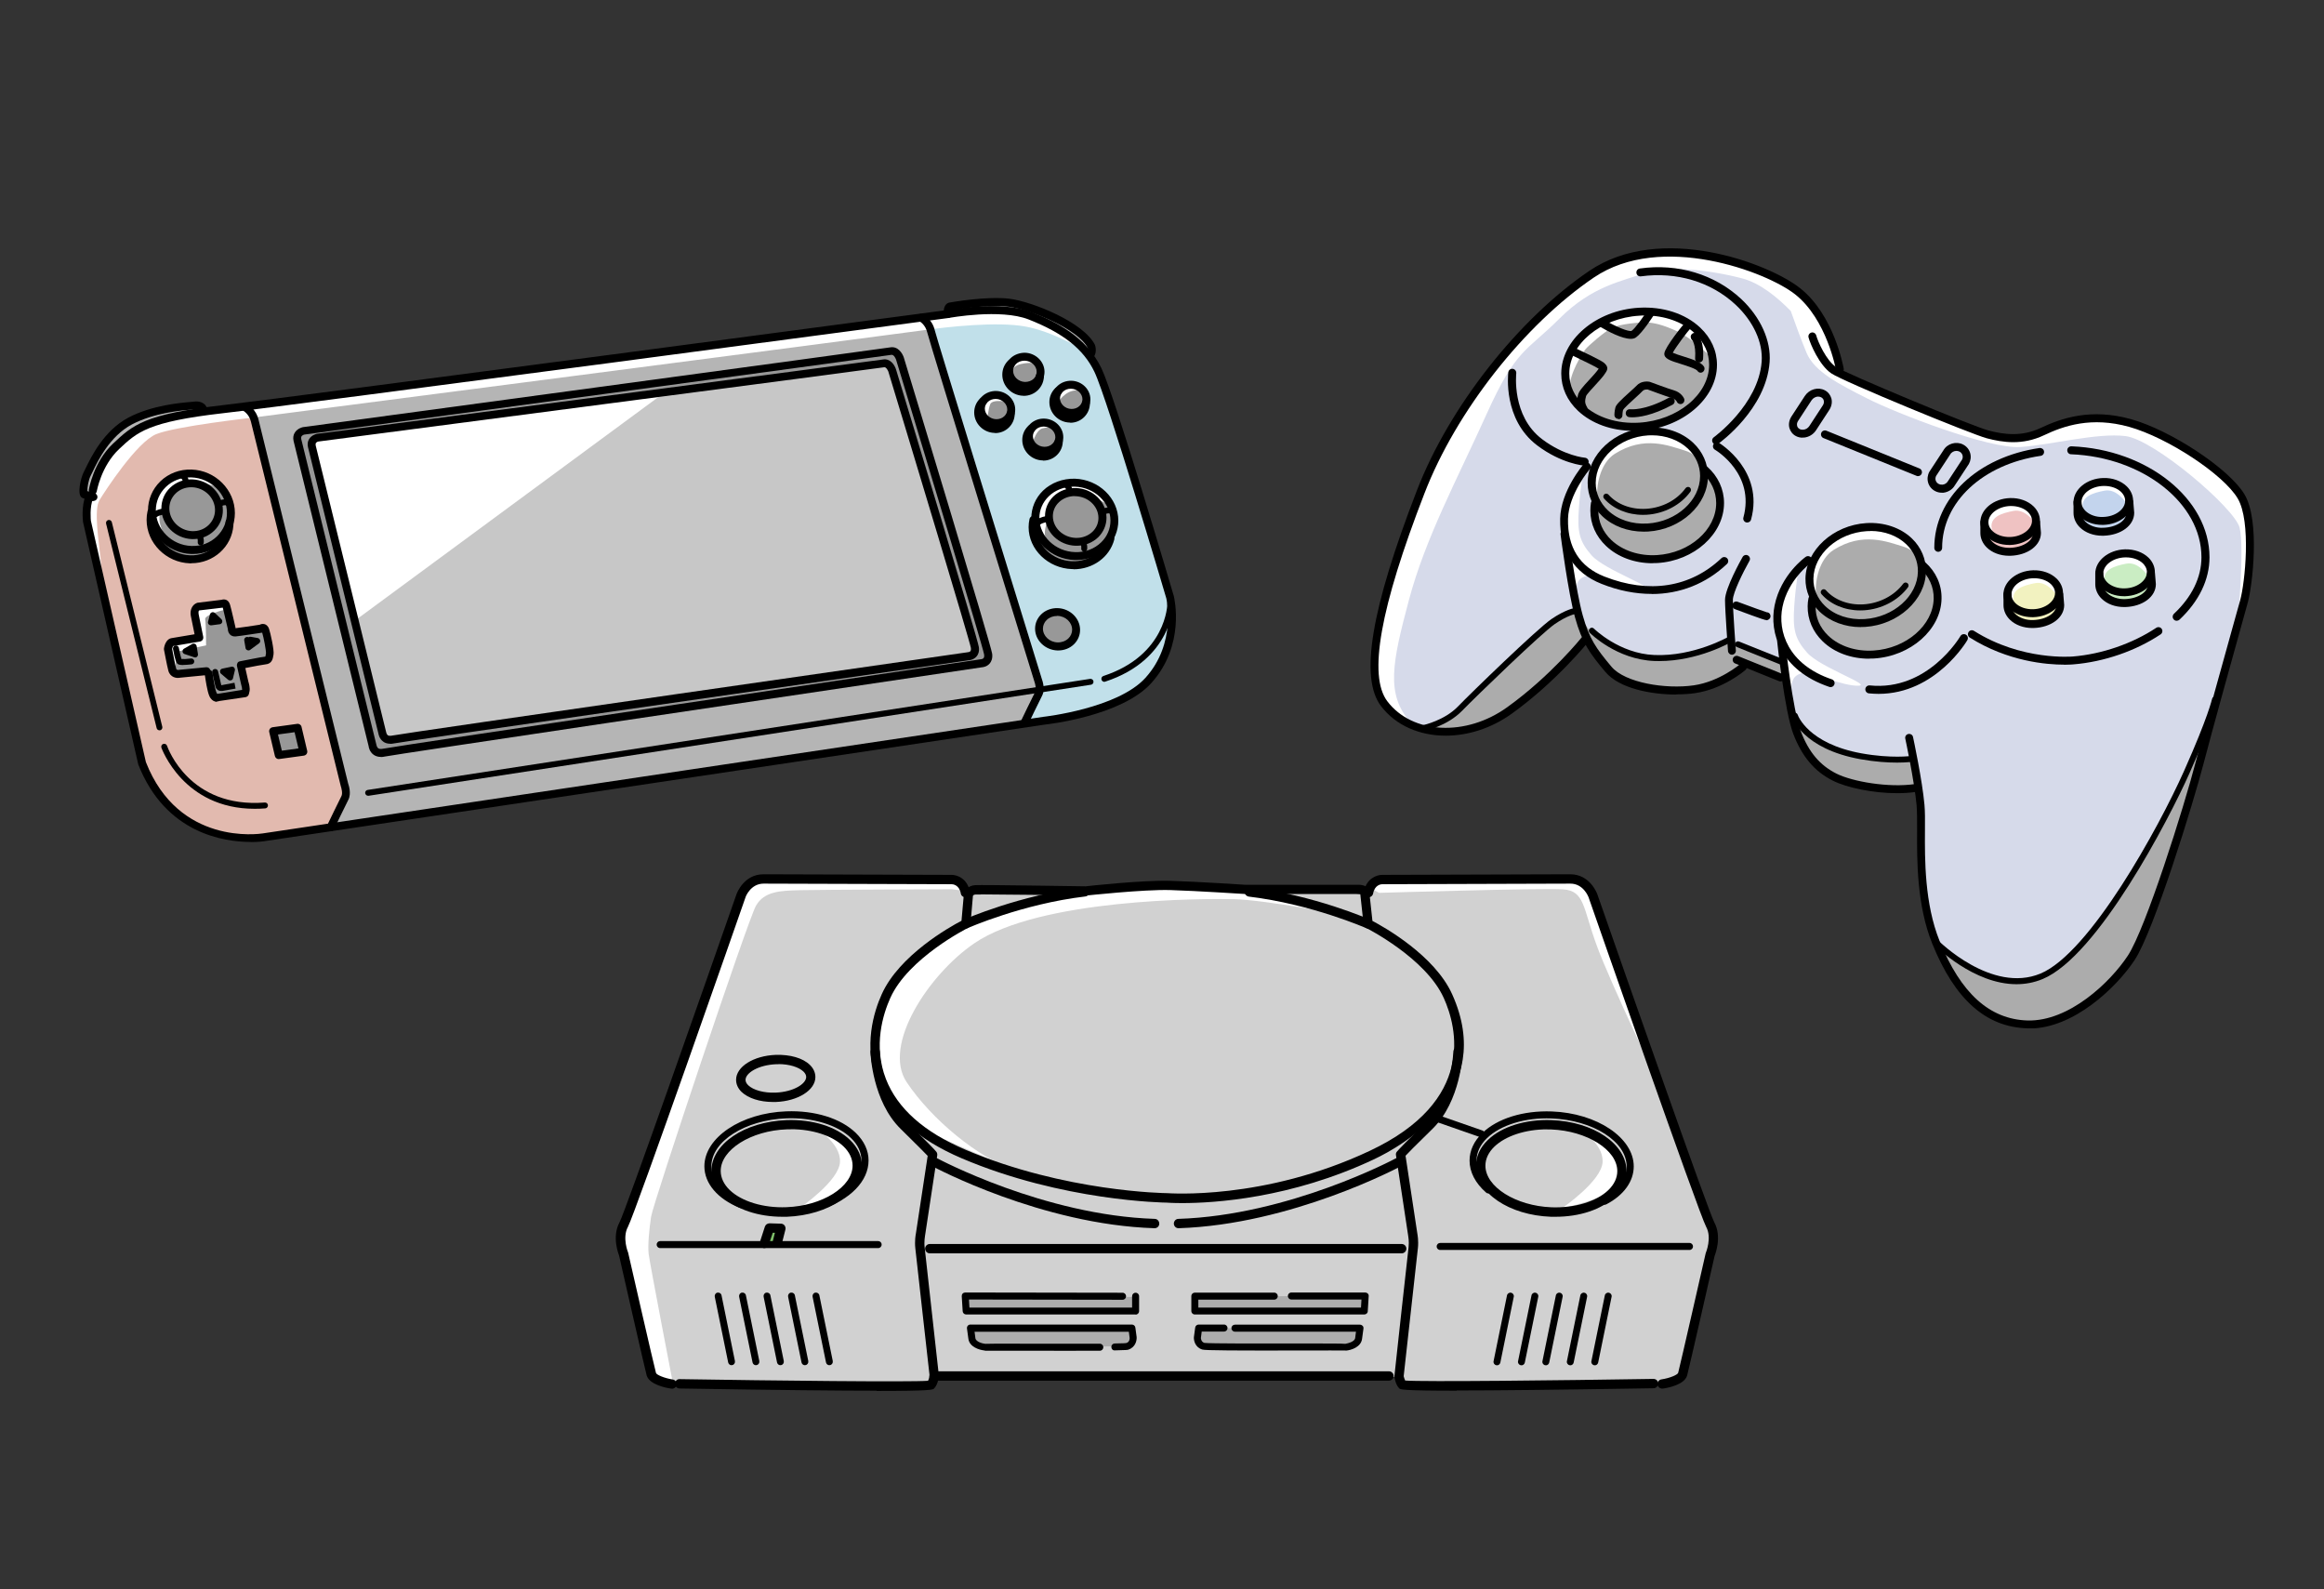 <svg width="234" height="160" viewBox="0 0 234 160" fill="none" xmlns="http://www.w3.org/2000/svg">
<rect x="0" y="0" width="234" height="160" fill="#333333" stroke="none"/>
<g clip-path="url(#clip0_3082_25346)">
<path d="M33.4 83.29C33.4 83.29 34.62 80.73 34.74 80.06C34.86 79.39 34.25 77.56 34.25 77.56L25.73 42.43C25.73 42.43 25.49 41.33 25.12 41.15C24.75 40.97 25.79 40.72 26.4 40.6C27.01 40.48 92.71 31.89 92.71 31.89C92.71 31.89 93.2 32.19 93.68 33.17C94.16 34.15 104.7 69.1 104.7 69.1L103.3 72.75L33.39 83.29H33.4Z" fill="#B5B5B5"/>
<path d="M99.29 65.26C99.29 65.26 91.25 37.49 90.7 36.33C90.15 35.17 89.66 35.29 89.66 35.29C89.66 35.29 31.81 42.84 30.59 43.21C29.37 43.58 30.1 44.85 30.1 44.85L37.47 74.99C37.59 76.09 38.75 75.72 38.75 75.72C38.75 75.72 98.55 66.83 99.16 66.71C99.77 66.59 99.28 65.25 99.28 65.25L99.29 65.26ZM97.62 66.11C96.79 66.35 39.4 74.57 39.4 74.57C39.4 74.57 38.91 74.23 38.62 73.79L31.67 45.07C31.67 45.07 31.33 44.29 32.4 43.99C33.48 43.7 88.96 36.46 88.96 36.46C88.96 36.46 89.74 36.75 89.99 37.49C90.23 38.22 98.16 65.03 98.16 65.03C98.16 65.03 98.45 65.86 97.62 66.11Z" fill="#989898"/>
<path d="M38.62 73.79L31.671 45.07C31.671 45.07 31.331 44.29 32.401 43.99C33.471 43.69 88.96 36.46 88.96 36.46C88.96 36.46 89.74 36.75 89.99 37.49C90.24 38.23 98.16 65.03 98.16 65.03C98.16 65.03 98.451 65.86 97.621 66.11C96.79 66.36 39.401 74.57 39.401 74.57C39.401 74.57 38.91 74.23 38.62 73.79Z" fill="#C7C7C7"/>
<path d="M33.4 83.29L26.21 84.39C26.21 84.39 21.76 84.57 19.82 83.35C17.88 82.13 14.83 79.15 14.16 76.16C13.49 73.17 9.04 53.88 8.86 52.72C8.68 51.56 9.23 50.04 9.23 50.04C9.23 50.04 9.47 48.46 9.6 48.21C9.73 47.96 12.1 44.07 15.14 42.55C18.18 41.03 24.15 40.84 24.15 40.84C24.15 40.84 25.12 40.96 25.61 42C26.1 43.04 34.74 80.06 34.74 80.06L33.4 83.29Z" fill="#E2BAAF"/>
<path d="M16.39 55.3C16.39 55.3 15.21 53.72 15.17 52.9C15.13 52.08 15.21 50.99 15.62 50.02C16.03 49.05 17.37 47.91 18.26 47.62C19.15 47.33 20.09 47.46 21.26 48.23C22.43 49 23.05 50.22 23.13 51.48C23.21 52.74 22.85 54.24 22.68 54.69C22.51 55.14 21.95 55.83 20.61 56.19C19.27 56.55 17 55.95 16.39 55.3Z" fill="#989898"/>
<path d="M20 64.15L19.59 61.67C19.59 61.67 19.67 61.18 20.24 60.98C20.81 60.78 22.68 60.82 22.68 60.82L23.49 63.62L26.82 63.46C26.82 63.46 27.31 65.49 27.23 65.81C27.15 66.13 27.03 66.54 27.03 66.54L24.39 67.11L24.8 69.38L24.68 69.83L21.76 70.36C21.76 70.36 21.35 69.95 21.23 69.43C21.11 68.91 20.95 67.6 20.95 67.6L17.91 67.88C17.91 67.88 17.5 67.96 17.42 67.43C17.34 66.9 17.05 64.83 17.05 64.83C17.05 64.83 17.25 64.83 17.7 64.59C18.15 64.35 20.01 64.14 20.01 64.14L20 64.15Z" fill="#989898"/>
<path d="M27.72 73.61L28.04 76L30.56 75.8L29.99 73.36L27.72 73.61Z" fill="#989898"/>
<path d="M9.22 50.04C9.22 50.04 8.58 49.8 8.49 49.74C8.4 49.68 8.31 48.7 8.67 47.82C9.03 46.94 10.92 43.8 12.11 42.89C13.3 41.98 17.47 40.76 18.66 40.67C19.85 40.58 20.37 40.85 20.3 41.1C20.23 41.35 20.18 41.43 19.81 41.53C19.44 41.63 15.06 42.6 14.21 43.08C13.36 43.56 11.9 44.63 11.01 45.76C10.12 46.89 9.76 48.29 9.67 48.53C9.58 48.77 9.21 50.05 9.21 50.05L9.22 50.04Z" fill="#B5B5B5"/>
<path d="M103.31 72.75C103.31 72.75 110.58 71.65 112.35 70.73C114.12 69.81 116.3 68.72 117.16 65.75C118.02 62.78 118.02 61.11 117.73 60.14C117.44 59.17 110.68 37.22 110.68 37.22C110.68 37.22 108.73 34.18 105.93 32.92C103.13 31.66 99.11 31.03 97.57 31.2C96.03 31.37 92.71 31.89 92.71 31.89C92.71 31.89 93.35 32.16 93.68 33.17C94.01 34.18 104.7 69.1 104.7 69.1L103.3 72.75H103.31Z" fill="#C1E0EA"/>
<path d="M98.68 42.35C98.68 42.35 98.4 41.25 98.92 40.44C99.44 39.63 100.02 39.51 100.87 39.71C101.72 39.91 101.88 40.4 101.8 41.42C101.72 42.44 101.52 42.76 101.27 43C101.02 43.24 100.5 43.16 100.21 43.16C99.92 43.16 98.67 42.35 98.67 42.35H98.68Z" fill="#989898"/>
<path d="M95.38 31.5C95.38 31.5 95.14 30.93 95.95 30.74C96.76 30.55 100.83 30.34 102.86 30.72C104.89 31.1 108.9 33.28 109.42 34.08C109.94 34.88 109.89 35.62 109.89 35.62L109.53 35.64C109.53 35.64 104.46 31.69 102.74 31.43C101.02 31.17 96.85 31.17 96.18 31.38C95.51 31.59 95.38 31.5 95.38 31.5Z" fill="#B5B5B5"/>
<path d="M101.46 37.64C101.46 37.64 101.79 36.16 102.47 35.87C103.15 35.58 104.19 35.87 104.43 36.39C104.67 36.91 104.76 38.2 104.55 38.67C104.34 39.14 103.58 39.54 103.02 39.49C102.46 39.44 101.89 39.18 101.68 38.64C101.47 38.1 101.47 37.63 101.47 37.63L101.46 37.64Z" fill="#989898"/>
<path d="M106.5 39.48C106.5 39.48 107.11 38.63 108.03 38.8C108.95 38.97 109.3 39.34 109.37 39.88C109.44 40.42 109.18 41.76 108.71 42.02C108.24 42.28 107.63 42.61 107.01 42.04C106.39 41.47 106.16 40.7 106.16 40.32C106.16 39.94 106.49 39.47 106.49 39.47L106.5 39.48Z" fill="#989898"/>
<path d="M105.04 42.49C105.04 42.49 104.36 42.65 103.89 43.15C103.42 43.65 103.21 43.76 103.23 44.14C103.25 44.52 104.05 46 104.57 46.07C105.09 46.14 106.1 45.76 106.38 45.2C106.66 44.64 106.85 44.02 106.5 43.39C106.15 42.76 105.04 42.49 105.04 42.49Z" fill="#989898"/>
<path d="M106.32 48.87C106.32 48.87 104.88 49.79 104.58 50.71C104.28 51.63 104.06 52.48 104.06 52.48C104.06 52.48 103.85 54.01 104.51 55.07C105.17 56.13 106.72 57.1 107.9 56.95C109.08 56.8 110.33 56.55 110.96 55.56C111.59 54.57 112 53.84 112.02 53.7C112.04 53.56 112.47 51.7 111.71 50.57C110.95 49.44 109.99 48.8 108.88 48.61C107.77 48.42 106.31 48.87 106.31 48.87H106.32Z" fill="#989898"/>
<path d="M105.44 61.83C105.44 61.83 104.73 62.28 104.78 63.01C104.83 63.74 105.37 64.92 106.12 65.06C106.87 65.2 108.15 65.01 108.29 63.98C108.43 62.95 107.98 61.93 107.25 61.79C106.52 61.65 105.44 61.84 105.44 61.84V61.83Z" fill="#989898"/>
<path d="M35.84 62.4L31.68 45.07C31.68 45.07 31.34 44.54 31.91 44.17C32.48 43.8 66.82 39.58 66.82 39.58L35.84 62.4Z" fill="white"/>
<path d="M15.34 51.32C15.34 51.32 15.52 49.37 16.59 48.58C17.66 47.79 18.51 47.48 19.7 47.58C20.89 47.68 22.47 49.29 22.47 49.29C22.47 49.29 20.61 48.41 19.55 48.62C18.49 48.83 17.36 49.26 16.93 50.14C16.5 51.02 15.8 51.63 16.14 52.82C16.48 54.01 16.75 54.43 16.75 54.43C16.75 54.43 15.56 53.15 15.47 52.57C15.38 51.99 15.35 51.32 15.35 51.32H15.34Z" fill="white"/>
<path d="M17.32 64.59L20.09 64.1L19.69 61.57C19.69 61.57 19.51 61.39 19.84 61.2C20.17 61.01 22.7 60.8 22.7 60.8C22.7 60.8 22.88 61.38 22.7 61.38C22.52 61.38 20.57 61.9 20.66 62.35C20.75 62.8 20.75 64.97 20.75 64.97L17.86 65.58C17.86 65.58 17.56 67.16 17.71 67.65C17.86 68.14 17.07 67.16 16.95 66.28C16.83 65.4 17.32 64.57 17.32 64.57V64.59Z" fill="white"/>
<path d="M8.59 51.16C8.59 51.16 9.32 49.78 9.36 49.33C9.4 48.88 10.9 45.51 12.12 44.54C13.34 43.57 14.92 42.75 17.28 41.98C19.64 41.21 24.51 40.92 24.51 40.92L33.56 39.78L93.2 32.13C93.2 32.13 97.77 31.46 99.17 31.4C100.57 31.34 102.64 31.77 103.8 32.01C104.96 32.25 109.1 35.24 109.1 35.24C109.1 35.24 105.99 33.35 103.19 32.86C100.39 32.37 95.64 32.86 92.65 33.29C89.66 33.72 25.3 42.06 25.3 42.06C25.3 42.06 17.69 42.91 15.74 43.7C13.79 44.49 10.62 49.36 10.02 50.34C9.42 51.32 9.96 54.54 10.14 56.37C10.32 58.2 10.32 59.6 10.32 59.6C10.32 59.6 9.04 54 8.8 53.08C8.56 52.16 8.6 51.15 8.6 51.15L8.59 51.16Z" fill="white"/>
<path d="M98.76 41.11C98.76 41.11 98.92 39.89 100.06 39.89C101.2 39.89 101.68 40.48 101.68 40.48C101.68 40.48 99.94 40.12 99.71 40.68C99.48 41.24 99.43 42.22 99.43 42.22L98.76 41.12V41.11Z" fill="white"/>
<path d="M101.95 37.64C101.95 37.48 101.79 36.89 102.78 36.65C103.77 36.41 104.52 36.61 104.52 36.61C104.52 36.61 103.61 35.78 102.98 35.94C102.35 36.1 101.72 36.22 101.6 36.57C101.48 36.92 101.88 38.27 101.88 38.27L101.96 37.64H101.95Z" fill="white"/>
<path d="M108.62 39.02C108.62 39.02 107.08 38.98 106.77 39.22C106.46 39.46 106.49 40.36 106.53 40.56C106.57 40.76 106.45 40.32 107.28 39.69C108.11 39.06 109.13 39.33 109.13 39.33L108.62 39.01V39.02Z" fill="white"/>
<path d="M104.71 42.53C104.71 42.53 103.96 42.85 103.84 43.24C103.72 43.63 103.84 45.05 103.84 45.05C103.84 45.05 104.2 43.31 104.98 43.12C105.76 42.93 106.28 43.04 106.28 43.04L104.7 42.53H104.71Z" fill="white"/>
<path d="M104.32 52.12C104.32 52.12 104.4 50.34 105.35 49.63C106.3 48.92 106.81 48.33 108.23 48.64C109.65 48.95 110.6 49.35 110.79 49.55C110.98 49.75 112.01 51.05 111.86 50.97C111.71 50.89 109.26 49.39 108.35 49.71C107.44 50.03 106.5 49.91 106.14 50.54C105.78 51.17 105.39 52.12 105.39 52.47C105.39 52.82 105 53.57 105.35 54.4C105.7 55.23 104.32 52.11 104.32 52.11V52.12Z" fill="white"/>
<path d="M9.4 50.449C9.4 50.449 9.33 50.449 9.3 50.439C8.42 50.209 8.28 50.119 8.23 50.089C7.74 49.769 8.13 48.089 8.44 47.509C8.48 47.429 8.54 47.309 8.61 47.169C9.16 46.029 10.44 43.369 12.91 42.049C15.3 40.779 18.28 40.539 19.26 40.459C19.4 40.449 19.5 40.439 19.55 40.429C20.01 40.369 20.43 40.499 20.68 40.789C20.85 40.999 20.91 41.259 20.83 41.489C20.76 41.699 20.53 41.809 20.32 41.739C20.11 41.669 20 41.439 20.07 41.229C20.05 41.259 19.96 41.199 19.78 41.199C19.74 41.199 19.7 41.199 19.66 41.199C19.6 41.199 19.48 41.219 19.32 41.229C18.38 41.309 15.53 41.539 13.28 42.729C11.04 43.919 9.84 46.419 9.33 47.489C9.26 47.639 9.2 47.769 9.15 47.849C8.89 48.349 8.79 49.109 8.8 49.439C8.97 49.489 9.26 49.579 9.51 49.639C9.72 49.699 9.85 49.909 9.8 50.129C9.75 50.309 9.59 50.429 9.41 50.429L9.4 50.449Z" fill="black"/>
<path d="M25.25 84.759C22.6 84.759 16.66 83.939 13.92 76.949L8.36 52.549C8.35 52.439 8.17 50.929 8.64 49.849C8.7 49.699 8.85 49.609 9 49.609C8.95 49.529 8.93 49.429 8.94 49.329C8.96 49.219 9.41 46.509 11.38 44.659C13.37 42.789 14.54 41.689 22.33 40.799C29.98 39.919 94.73 31.299 95.39 31.209C95.59 31.169 100.81 30.219 103.85 31.409C106.33 32.379 109.37 33.899 110.9 37.069C112.23 39.819 117.95 59.189 118.19 60.009C118.24 60.229 119.37 64.959 115.91 68.779C112.92 72.079 105.48 72.919 105.16 72.949L26.56 84.689C26.56 84.689 26.04 84.769 25.24 84.769L25.25 84.759ZM9.35 49.789C9.42 49.899 9.44 50.039 9.38 50.169C9 51.049 9.15 52.399 9.15 52.419L14.69 76.719C17.99 85.149 26.11 83.949 26.45 83.899L105.07 72.159C105.16 72.149 112.54 71.319 115.33 68.239C118.5 64.749 117.44 60.259 117.43 60.219C117.38 60.039 111.49 40.109 110.19 37.419C109.09 35.139 107.04 33.519 103.57 32.159C100.74 31.049 95.58 31.999 95.53 32.009C94.86 32.099 30.09 40.729 22.44 41.599C14.91 42.459 13.82 43.489 12 45.199C10.18 46.909 9.75 49.449 9.74 49.469C9.71 49.659 9.54 49.799 9.35 49.809V49.789Z" fill="black"/>
<path d="M21.851 70.65C21.781 70.65 21.701 70.65 21.621 70.61C21.461 70.56 21.231 70.42 21.071 70.05C20.861 69.57 20.691 68.4 20.631 67.98L18.151 68.22C17.791 68.31 17.131 68.2 16.951 67.52C16.801 66.97 16.531 65.46 16.511 65.4C16.511 65.36 16.511 65.32 16.511 65.27C16.531 65.12 16.671 64.34 17.271 64.24L19.591 63.85L19.211 61.99C19.141 61.65 19.181 60.93 19.871 60.68L22.311 60.38C22.431 60.34 22.591 60.32 22.751 60.38C22.891 60.43 23.071 60.56 23.161 60.87C23.281 61.25 23.691 63.09 23.711 63.16C23.711 63.19 23.711 63.21 23.711 63.24C24.151 63.19 25.531 62.99 26.151 62.89C26.261 62.83 26.431 62.78 26.631 62.83C26.781 62.87 26.981 62.99 27.091 63.31C27.221 63.69 27.621 65.43 27.541 65.89L27.521 65.99C27.481 66.28 27.391 66.83 26.741 66.88C26.521 66.9 25.501 67.09 24.701 67.25L25.011 68.63C25.051 68.75 25.201 69.27 25.121 69.61L25.061 69.87C25.021 70.03 24.891 70.15 24.731 70.18L22.081 70.57C22.011 70.6 21.921 70.62 21.811 70.62L21.851 70.65ZM21.151 67.43C21.281 67.48 21.381 67.6 21.401 67.75C21.471 68.34 21.651 69.39 21.801 69.73C21.841 69.83 21.881 69.85 21.881 69.85L24.381 69.45C24.391 69.36 24.341 69.08 24.271 68.86L23.861 67.05C23.841 66.95 23.861 66.84 23.911 66.74C23.961 66.64 24.061 66.59 24.171 66.57C24.391 66.53 26.331 66.13 26.711 66.1C26.731 66.1 26.741 65.97 26.761 65.89L26.781 65.78C26.811 65.54 26.551 64.19 26.401 63.69C26.401 63.69 26.391 63.69 26.381 63.69C26.291 63.7 24.101 64.04 23.711 64.07C23.491 64.08 23.301 64.02 23.161 63.88C22.971 63.69 22.941 63.44 22.941 63.31C22.821 62.79 22.531 61.55 22.431 61.17L20.061 61.45C19.941 61.51 20.001 61.83 20.001 61.83L20.461 64.1C20.481 64.21 20.461 64.32 20.401 64.41C20.341 64.5 20.241 64.56 20.141 64.58L17.421 65.04C17.421 65.04 17.361 65.2 17.331 65.33C17.391 65.64 17.621 66.86 17.741 67.32C17.781 67.46 17.951 67.45 18.041 67.43L20.751 67.17C20.941 67.15 21.101 67.26 21.161 67.42L21.151 67.43Z" fill="black"/>
<path d="M19.44 54.27C19.44 54.27 19.37 54.27 19.33 54.27C17.63 54.21 16.25 52.82 16.25 51.17C16.25 50.38 16.56 49.64 17.13 49.1C17.72 48.53 18.53 48.23 19.36 48.26C21.06 48.32 22.44 49.71 22.44 51.36C22.44 52.15 22.13 52.89 21.56 53.43C20.99 53.98 20.25 54.27 19.44 54.27ZM19.25 49.05C18.65 49.05 18.1 49.27 17.69 49.67C17.28 50.07 17.05 50.6 17.05 51.17C17.05 52.39 18.08 53.42 19.36 53.47C20 53.49 20.57 53.27 21.01 52.85C21.42 52.45 21.65 51.92 21.65 51.35C21.65 50.13 20.62 49.1 19.34 49.05C19.31 49.05 19.29 49.05 19.26 49.05H19.25Z" fill="black"/>
<path d="M19.41 55.77C19.36 55.77 19.31 55.77 19.26 55.77C16.85 55.69 14.9 53.72 14.9 51.39C14.9 50.28 15.34 49.24 16.14 48.46C16.97 47.65 18.11 47.23 19.29 47.27C21.7 47.35 23.65 49.32 23.65 51.65C23.65 52.76 23.21 53.8 22.41 54.58C21.61 55.35 20.55 55.77 19.41 55.77ZM19.13 48.06C18.2 48.06 17.34 48.4 16.69 49.03C16.05 49.65 15.69 50.49 15.69 51.38C15.69 53.29 17.3 54.9 19.28 54.96C20.27 55 21.17 54.65 21.85 53.99C22.49 53.37 22.85 52.53 22.85 51.64C22.85 49.73 21.24 48.12 19.26 48.06C19.22 48.06 19.18 48.06 19.13 48.06Z" fill="black"/>
<path d="M19.271 56.71C19.221 56.71 19.171 56.71 19.121 56.71C16.711 56.63 14.761 54.66 14.761 52.33C14.761 52.04 14.791 51.76 14.851 51.48C14.901 51.26 15.111 51.13 15.321 51.17C15.541 51.22 15.671 51.43 15.631 51.64C15.581 51.86 15.561 52.09 15.561 52.32C15.561 54.23 17.171 55.84 19.151 55.9C21.021 55.97 22.571 54.61 22.711 52.83C22.711 52.75 22.711 52.66 22.711 52.58C22.711 52.36 22.891 52.18 23.111 52.18C23.331 52.18 23.511 52.36 23.511 52.58C23.511 52.68 23.511 52.79 23.501 52.89C23.341 55.05 21.491 56.7 19.271 56.7V56.71Z" fill="black"/>
<path d="M15.64 52.08C15.56 52.08 15.48 52.05 15.42 51.99C15.31 51.87 15.31 51.69 15.42 51.58C15.65 51.35 16.42 51.14 16.59 51.19C16.75 51.23 16.85 51.39 16.81 51.55C16.77 51.69 16.67 51.79 16.51 51.78C16.37 51.8 15.93 51.93 15.84 52.01C15.78 52.06 15.71 52.09 15.63 52.09L15.64 52.08Z" fill="black"/>
<path d="M22.141 51.01C22.031 51.01 21.931 50.95 21.871 50.85C21.791 50.7 21.851 50.52 21.991 50.44C22.061 50.4 22.721 50.07 23.161 50.43C23.291 50.53 23.311 50.72 23.201 50.85C23.101 50.98 22.911 51 22.781 50.89C22.681 50.81 22.401 50.89 22.261 50.97C22.221 50.99 22.171 51.01 22.121 51.01H22.141Z" fill="black"/>
<path d="M20.21 54.9C20.21 54.9 20.18 54.9 20.16 54.9C20 54.87 19.88 54.719 19.91 54.559C19.95 54.3 19.82 54.069 19.82 54.069C19.74 53.929 19.79 53.739 19.93 53.66C20.07 53.58 20.25 53.62 20.34 53.77C20.36 53.809 20.58 54.19 20.51 54.66C20.49 54.809 20.36 54.91 20.21 54.91V54.9Z" fill="black"/>
<path d="M18.7 48.78H18.69C18.53 48.78 18.4 48.64 18.4 48.47C18.4 48.45 18.4 48.26 18.21 48.14C18.07 48.05 18.03 47.87 18.11 47.73C18.2 47.59 18.38 47.55 18.52 47.63C18.91 47.87 19 48.28 18.99 48.48C18.99 48.64 18.85 48.77 18.69 48.77L18.7 48.78Z" fill="black"/>
<path d="M108.401 54.94C108.401 54.94 108.331 54.94 108.301 54.94C106.601 54.89 105.221 53.55 105.221 51.95C105.221 51.21 105.521 50.51 106.061 49.98C106.641 49.41 107.471 49.11 108.331 49.13C110.031 49.18 111.411 50.52 111.411 52.12C111.411 52.86 111.111 53.56 110.571 54.09C110.011 54.63 109.231 54.94 108.411 54.94H108.401ZM108.211 49.94C107.601 49.94 107.021 50.17 106.611 50.57C106.221 50.94 106.011 51.44 106.011 51.96C106.011 53.13 107.041 54.11 108.321 54.15C108.971 54.17 109.571 53.94 110.001 53.53C110.391 53.16 110.601 52.66 110.601 52.14C110.601 50.97 109.571 49.99 108.291 49.95C108.261 49.95 108.241 49.95 108.211 49.95V49.94Z" fill="black"/>
<path d="M107.91 41.969C107.91 41.969 107.87 41.969 107.85 41.969C106.79 41.94 105.94 41.099 105.94 40.099C105.94 39.63 106.13 39.19 106.47 38.859C106.84 38.51 107.34 38.319 107.88 38.33C108.94 38.359 109.79 39.2 109.79 40.2C109.79 40.669 109.6 41.109 109.26 41.44C108.91 41.779 108.42 41.969 107.91 41.969ZM107.81 39.13C107.51 39.13 107.22 39.239 107.02 39.44C106.84 39.62 106.73 39.849 106.73 40.099C106.73 40.669 107.24 41.15 107.87 41.169C108.18 41.179 108.49 41.069 108.7 40.859C108.88 40.679 108.99 40.45 108.99 40.2C108.99 39.63 108.48 39.15 107.85 39.13C107.84 39.13 107.82 39.13 107.81 39.13Z" fill="black"/>
<path d="M107.75 42.539C107.75 42.539 107.7 42.539 107.68 42.539C106.56 42.499 105.66 41.579 105.66 40.479C105.66 39.939 105.87 39.439 106.26 39.069C106.42 38.919 106.67 38.929 106.83 39.089C106.99 39.249 106.98 39.499 106.81 39.659C106.58 39.879 106.46 40.169 106.46 40.489C106.46 41.159 107.02 41.729 107.71 41.749C108.04 41.769 108.36 41.639 108.59 41.419C108.81 41.199 108.94 40.909 108.94 40.599C108.94 40.379 109.12 40.199 109.34 40.199C109.56 40.199 109.74 40.379 109.74 40.599C109.74 41.129 109.53 41.629 109.15 41.999C108.78 42.359 108.29 42.559 107.76 42.559L107.75 42.539Z" fill="black"/>
<path d="M106.551 65.48C106.551 65.48 106.501 65.48 106.471 65.48C105.231 65.44 104.221 64.46 104.221 63.29C104.221 62.74 104.441 62.23 104.841 61.84C105.271 61.42 105.881 61.2 106.501 61.22C107.741 61.26 108.751 62.24 108.751 63.41C108.751 63.96 108.531 64.47 108.131 64.86C107.721 65.26 107.151 65.48 106.551 65.48ZM106.421 62.01C106.031 62.01 105.661 62.15 105.391 62.41C105.151 62.64 105.011 62.96 105.011 63.28C105.011 64.02 105.671 64.65 106.491 64.67C106.891 64.68 107.291 64.54 107.571 64.27C107.811 64.04 107.951 63.72 107.951 63.39C107.951 62.65 107.291 62.02 106.471 62C106.451 62 106.441 62 106.421 62V62.01Z" fill="black"/>
<path d="M105.181 45.78C105.181 45.78 105.141 45.78 105.121 45.78C104.061 45.75 103.211 44.91 103.211 43.91C103.211 43.44 103.401 43 103.741 42.67C104.111 42.32 104.621 42.12 105.151 42.14C106.211 42.17 107.061 43.01 107.061 44.01C107.061 44.48 106.871 44.92 106.531 45.25C106.181 45.59 105.691 45.78 105.181 45.78ZM105.081 42.94C104.781 42.94 104.491 43.05 104.291 43.25C104.111 43.43 104.001 43.66 104.001 43.91C104.001 44.48 104.511 44.96 105.141 44.98C105.461 44.99 105.761 44.88 105.971 44.67C106.151 44.49 106.261 44.26 106.261 44.01C106.261 43.44 105.751 42.96 105.121 42.94C105.111 42.94 105.091 42.94 105.081 42.94Z" fill="black"/>
<path d="M105.021 46.35C105.021 46.35 104.971 46.35 104.951 46.35C103.831 46.31 102.931 45.39 102.931 44.29C102.931 43.75 103.141 43.25 103.531 42.88C103.691 42.73 103.941 42.73 104.101 42.9C104.251 43.06 104.251 43.31 104.081 43.47C103.851 43.69 103.731 43.98 103.731 44.3C103.731 44.97 104.291 45.54 104.981 45.56C105.321 45.56 105.631 45.45 105.861 45.23C106.081 45.01 106.211 44.72 106.211 44.41C106.211 44.19 106.391 44.01 106.611 44.01C106.831 44.01 107.011 44.19 107.011 44.41C107.011 44.94 106.801 45.44 106.421 45.81C106.051 46.17 105.561 46.37 105.031 46.37L105.021 46.35Z" fill="black"/>
<path d="M100.341 43C100.341 43 100.301 43 100.281 43C99.221 42.97 98.371 42.13 98.371 41.13C98.371 40.66 98.561 40.22 98.901 39.89C99.271 39.54 99.781 39.35 100.311 39.36C101.371 39.39 102.221 40.23 102.221 41.23C102.221 41.7 102.031 42.14 101.691 42.47C101.341 42.81 100.851 43 100.341 43ZM100.241 40.16C99.941 40.16 99.651 40.27 99.451 40.47C99.271 40.65 99.161 40.88 99.161 41.13C99.161 41.7 99.671 42.18 100.301 42.2C100.611 42.21 100.921 42.1 101.131 41.89C101.311 41.71 101.421 41.48 101.421 41.23C101.421 40.66 100.911 40.18 100.281 40.16C100.271 40.16 100.251 40.16 100.241 40.16Z" fill="black"/>
<path d="M100.181 43.58C100.181 43.58 100.131 43.58 100.111 43.58C98.991 43.539 98.091 42.62 98.091 41.52C98.091 40.98 98.301 40.48 98.691 40.109C98.851 39.959 99.101 39.969 99.261 40.13C99.421 40.289 99.411 40.539 99.241 40.7C99.011 40.919 98.891 41.209 98.891 41.529C98.891 42.2 99.451 42.77 100.141 42.789C100.471 42.809 100.791 42.679 101.021 42.459C101.241 42.239 101.371 41.95 101.371 41.639C101.371 41.419 101.551 41.239 101.771 41.239C101.991 41.239 102.171 41.419 102.171 41.639C102.171 42.169 101.961 42.669 101.581 43.039C101.211 43.4 100.721 43.599 100.191 43.599L100.181 43.58Z" fill="black"/>
<path d="M103.25 39.25C103.25 39.25 103.21 39.25 103.18 39.25C102.09 39.22 101.21 38.35 101.21 37.33C101.21 36.85 101.4 36.4 101.75 36.06C102.13 35.7 102.66 35.51 103.2 35.51C104.29 35.54 105.17 36.41 105.17 37.43C105.17 37.91 104.98 38.36 104.63 38.7C104.27 39.05 103.77 39.25 103.24 39.25H103.25ZM103.14 36.31C102.82 36.31 102.52 36.43 102.31 36.63C102.12 36.82 102.01 37.07 102.01 37.33C102.01 37.93 102.55 38.43 103.21 38.45C103.54 38.45 103.86 38.34 104.08 38.13C104.27 37.94 104.38 37.69 104.38 37.43C104.38 36.83 103.84 36.33 103.18 36.31C103.17 36.31 103.15 36.31 103.14 36.31Z" fill="black"/>
<path d="M103.07 39.84C103.07 39.84 103.02 39.84 103 39.84C101.85 39.8 100.92 38.85 100.92 37.72C100.92 37.16 101.14 36.65 101.54 36.27C101.7 36.12 101.95 36.13 102.11 36.29C102.26 36.45 102.26 36.7 102.09 36.86C101.85 37.09 101.72 37.4 101.72 37.73C101.72 38.43 102.31 39.03 103.03 39.05C103.39 39.07 103.71 38.94 103.95 38.7C104.18 38.47 104.31 38.17 104.31 37.84C104.31 37.62 104.49 37.44 104.71 37.44C104.93 37.44 105.11 37.62 105.11 37.84C105.11 38.39 104.89 38.9 104.5 39.28C104.12 39.65 103.61 39.85 103.07 39.85V39.84Z" fill="black"/>
<path d="M108.361 56.38C108.361 56.38 108.261 56.38 108.211 56.38C105.801 56.3 103.841 54.41 103.841 52.16C103.841 51.12 104.261 50.13 105.021 49.39C105.851 48.59 107.021 48.16 108.231 48.19C110.641 48.27 112.601 50.16 112.601 52.41C112.601 53.45 112.181 54.44 111.421 55.18C110.631 55.95 109.521 56.38 108.361 56.38ZM108.091 48.99C107.141 48.99 106.231 49.34 105.591 49.97C104.981 50.56 104.651 51.34 104.651 52.16C104.651 53.98 106.261 55.52 108.241 55.58C109.241 55.62 110.191 55.26 110.871 54.6C111.481 54.01 111.811 53.23 111.811 52.41C111.811 50.59 110.201 49.05 108.221 48.99C108.181 48.99 108.141 48.99 108.101 48.99H108.091Z" fill="black"/>
<path d="M108.09 57.29C108.04 57.29 107.99 57.29 107.94 57.29C105.53 57.21 103.57 55.32 103.57 53.07C103.57 52.79 103.6 52.52 103.66 52.25C103.71 52.03 103.92 51.9 104.14 51.95C104.36 52 104.49 52.21 104.44 52.43C104.39 52.64 104.37 52.86 104.37 53.08C104.37 54.9 105.98 56.44 107.96 56.5C109.62 56.55 111.03 55.57 111.42 54.12C111.48 53.91 111.7 53.78 111.91 53.84C112.12 53.9 112.25 54.12 112.19 54.33C111.71 56.1 110.04 57.31 108.08 57.31L108.09 57.29Z" fill="black"/>
<path d="M104.6 52.84C104.52 52.84 104.44 52.81 104.38 52.74C104.27 52.62 104.27 52.44 104.38 52.33C104.61 52.11 105.36 51.9 105.55 51.95C105.71 51.99 105.81 52.15 105.77 52.31C105.74 52.45 105.6 52.53 105.47 52.54C105.33 52.56 104.89 52.68 104.8 52.76C104.74 52.81 104.67 52.84 104.6 52.84Z" fill="black"/>
<path d="M111.1 51.82C110.99 51.82 110.88 51.76 110.83 51.65C110.76 51.5 110.81 51.32 110.96 51.25C111.03 51.21 111.69 50.9 112.13 51.24C112.26 51.34 112.28 51.53 112.18 51.66C112.08 51.79 111.89 51.81 111.76 51.71C111.66 51.63 111.39 51.71 111.23 51.78C111.19 51.8 111.14 51.81 111.1 51.81V51.82Z" fill="black"/>
<path d="M109.17 55.54C109.17 55.54 109.14 55.54 109.12 55.54C108.96 55.51 108.85 55.36 108.87 55.2C108.91 54.96 108.78 54.74 108.78 54.74C108.7 54.6 108.74 54.41 108.88 54.33C109.02 54.25 109.2 54.29 109.29 54.43C109.32 54.47 109.53 54.84 109.46 55.3C109.44 55.45 109.31 55.55 109.16 55.55L109.17 55.54Z" fill="black"/>
<path d="M107.66 49.67H107.65C107.49 49.67 107.36 49.53 107.36 49.36C107.36 49.34 107.36 49.17 107.18 49.06C107.04 48.97 106.99 48.79 107.08 48.65C107.16 48.51 107.35 48.46 107.49 48.55C107.88 48.79 107.97 49.18 107.97 49.38C107.97 49.54 107.83 49.67 107.67 49.67H107.66Z" fill="black"/>
<path d="M18.46 66.95C18 66.95 17.91 66.859 17.85 66.799C17.79 66.74 17.65 66.609 17.42 65.329C17.39 65.169 17.5 65.01 17.66 64.98C17.82 64.95 17.98 65.059 18.01 65.219C18.09 65.639 18.2 66.139 18.27 66.34C18.44 66.359 18.85 66.34 19.23 66.29C19.39 66.269 19.54 66.389 19.56 66.549C19.58 66.71 19.46 66.859 19.3 66.879C18.93 66.919 18.66 66.939 18.46 66.939V66.95Z" fill="black"/>
<path d="M22.26 69.559C21.92 69.559 21.73 69.299 21.69 69.109L21.37 67.71C21.33 67.549 21.43 67.389 21.6 67.35C21.76 67.32 21.92 67.409 21.96 67.579L22.28 68.98C22.56 68.919 23.61 68.73 23.61 68.73L23.72 69.32C23.72 69.32 22.66 69.51 22.38 69.559C22.34 69.559 22.31 69.559 22.27 69.559H22.26Z" fill="black"/>
<path d="M21.24 62.95C21.15 62.95 21.07 62.91 21.01 62.849C20.94 62.77 20.92 62.669 20.95 62.58L21.14 61.849C21.17 61.749 21.25 61.669 21.35 61.639C21.45 61.609 21.56 61.639 21.64 61.709L22.29 62.33C22.37 62.41 22.4 62.529 22.37 62.639C22.33 62.749 22.24 62.83 22.12 62.84L21.28 62.95C21.28 62.95 21.25 62.95 21.24 62.95Z" fill="black"/>
<path d="M19.63 66.18C19.63 66.18 19.56 66.18 19.53 66.16L18.58 65.84C18.47 65.8 18.39 65.7 18.38 65.59C18.37 65.47 18.43 65.36 18.53 65.3L19.35 64.83C19.44 64.78 19.54 64.78 19.63 64.82C19.72 64.86 19.78 64.95 19.8 65.04L19.93 65.84C19.95 65.94 19.91 66.05 19.83 66.12C19.78 66.17 19.71 66.19 19.64 66.19L19.63 66.18Z" fill="black"/>
<path d="M25.011 65.47C25.011 65.47 24.931 65.47 24.901 65.45C24.801 65.41 24.731 65.33 24.721 65.22L24.591 64.47C24.561 64.31 24.671 64.15 24.841 64.12C24.901 64.11 24.971 64.12 25.021 64.15C25.081 64.11 25.161 64.09 25.241 64.1L25.951 64.23C26.071 64.25 26.161 64.34 26.191 64.46C26.221 64.58 26.171 64.7 26.071 64.77L25.191 65.42C25.141 65.46 25.081 65.48 25.011 65.48V65.47Z" fill="black"/>
<path d="M23.16 68.499C23.09 68.499 23.02 68.48 22.97 68.43L22.26 67.829C22.17 67.76 22.14 67.639 22.16 67.529C22.18 67.419 22.28 67.329 22.39 67.309L23.29 67.12C23.39 67.1 23.5 67.12 23.57 67.2C23.64 67.279 23.67 67.379 23.65 67.48L23.46 68.279C23.44 68.379 23.36 68.46 23.26 68.49C23.23 68.499 23.2 68.499 23.17 68.499H23.16Z" fill="black"/>
<path d="M38.35 76.2C38.01 76.2 37.78 76.09 37.63 75.99C37.2 75.69 37.12 75.19 37.12 75.13L29.56 44.39C29.49 44.08 29.53 43.78 29.69 43.54C29.96 43.12 30.45 43.01 30.5 43C31.11 42.92 88.89 35.1 89.63 34.97C90.4 34.83 90.85 35.54 91 35.98C91.9 38.95 99.79 64.95 99.9 65.81C99.96 66.29 99.81 66.6 99.67 66.77C99.38 67.13 98.95 67.17 98.9 67.17C78.47 70.2 39.56 75.98 38.75 76.16C38.61 76.19 38.47 76.21 38.35 76.21V76.2ZM30.33 44.19L37.9 74.98C37.9 74.98 37.94 75.23 38.09 75.33C38.2 75.4 38.36 75.42 38.57 75.37C39.6 75.14 96.39 66.72 98.8 66.36C98.82 66.36 98.97 66.34 99.04 66.24C99.11 66.15 99.11 66 99.09 65.89C98.96 65.08 92.64 44.18 90.22 36.19C90.22 36.19 90.03 35.68 89.76 35.72C89.13 35.84 33.01 43.43 30.63 43.75C30.48 43.79 30.27 43.9 30.33 44.18V44.19Z" fill="black"/>
<path d="M39.28 74.87C38.96 74.87 38.73 74.77 38.59 74.66C38.18 74.37 38.11 73.89 38.1 73.84L31.01 45.01C30.94 44.71 30.98 44.42 31.13 44.19C31.38 43.79 31.85 43.68 31.91 43.67C32.5 43.59 88.15 36.32 88.9 36.19C89.63 36.06 90.07 36.73 90.21 37.16C91.06 39.95 98.46 64.33 98.56 65.15C98.62 65.61 98.48 65.91 98.34 66.07C98.06 66.41 97.65 66.46 97.6 66.46C77.93 69.28 40.47 74.67 39.66 74.84C39.52 74.87 39.4 74.88 39.28 74.88V74.87ZM31.78 44.82L38.88 73.7C38.88 73.7 38.92 73.93 39.05 74.02C39.14 74.08 39.29 74.09 39.48 74.05C40.45 73.83 95.17 65.99 97.5 65.65C97.52 65.65 97.64 65.63 97.71 65.55C97.77 65.47 97.77 65.34 97.76 65.24C97.63 64.46 91.71 44.87 89.44 37.39C89.44 37.39 89.25 36.93 89.03 36.97C88.44 37.08 34.34 44.15 32.04 44.45C31.91 44.48 31.73 44.58 31.79 44.82H31.78Z" fill="black"/>
<path d="M28.07 76.419C27.89 76.419 27.72 76.29 27.68 76.109L27.11 73.7C27.08 73.59 27.11 73.469 27.17 73.379C27.23 73.29 27.33 73.23 27.45 73.21L29.92 72.87C30.12 72.84 30.32 72.969 30.36 73.169L30.93 75.579C30.96 75.689 30.93 75.809 30.87 75.9C30.81 75.99 30.71 76.049 30.59 76.07L28.12 76.409C28.12 76.409 28.08 76.409 28.06 76.409L28.07 76.419ZM27.99 73.939L28.38 75.57L30.05 75.34L29.66 73.71L27.99 73.939Z" fill="black"/>
<path d="M109.81 36.12C109.73 36.12 109.66 36.1 109.59 36.05C109.41 35.93 109.36 35.68 109.48 35.5C109.58 35.34 109.55 35.1 109.52 35.02C108.58 33.14 103.75 31.17 101.6 30.88C99.65 30.62 96.451 31.12 95.831 31.23C95.82 31.3 95.82 31.44 95.831 31.54C95.871 31.76 95.721 31.96 95.51 32C95.3 32.04 95.091 31.9 95.05 31.68C94.971 31.22 95.05 30.63 95.531 30.47C95.74 30.43 99.421 29.78 101.7 30.08C103.99 30.39 109.11 32.44 110.25 34.72C110.29 34.84 110.47 35.44 110.13 35.94C110.05 36.06 109.93 36.12 109.8 36.12H109.81Z" fill="black"/>
<path d="M25.64 81.42C18.45 81.42 16.28 75.33 16.25 75.27C16.2 75.11 16.28 74.94 16.44 74.89C16.6 74.84 16.77 74.92 16.82 75.08C16.91 75.34 19.09 81.38 26.66 80.79C26.82 80.77 26.97 80.9 26.98 81.06C26.99 81.22 26.87 81.37 26.71 81.38C26.34 81.41 25.98 81.42 25.64 81.42Z" fill="black"/>
<path d="M16.061 73.52C15.921 73.52 15.801 73.43 15.771 73.29L10.681 52.71C10.641 52.55 10.741 52.39 10.901 52.35C11.061 52.31 11.221 52.41 11.261 52.57L16.341 73.16C16.381 73.32 16.281 73.48 16.121 73.52C16.101 73.52 16.071 73.52 16.051 73.52H16.061Z" fill="black"/>
<path d="M37.07 80.11C36.92 80.11 36.8 80 36.77 79.86C36.74 79.7 36.86 79.54 37.02 79.52L109.76 68.34C109.92 68.32 110.08 68.43 110.1 68.59C110.13 68.75 110.01 68.91 109.85 68.93L37.11 80.11C37.11 80.11 37.08 80.11 37.06 80.11H37.07Z" fill="black"/>
<path d="M111.2 68.64C111.07 68.64 110.96 68.56 110.91 68.43C110.86 68.27 110.94 68.1 111.1 68.05C117.47 65.96 117.54 60.82 117.54 60.77C117.54 60.6 117.67 60.47 117.84 60.47C118.01 60.47 118.14 60.6 118.14 60.77C118.14 60.83 118.06 66.4 111.28 68.62C111.25 68.63 111.22 68.64 111.19 68.64H111.2Z" fill="black"/>
<path d="M33.291 83.68C33.231 83.68 33.171 83.669 33.121 83.639C32.921 83.54 32.841 83.309 32.931 83.109C32.981 82.999 34.191 80.499 34.371 80.159C34.531 79.87 34.371 79.309 34.311 79.129C34.211 78.73 25.501 43.429 25.271 42.469C25.091 41.69 24.521 41.37 24.491 41.349C24.301 41.239 24.231 40.999 24.331 40.809C24.441 40.62 24.671 40.539 24.871 40.65C24.911 40.669 25.781 41.15 26.041 42.289C26.271 43.249 34.981 78.54 35.061 78.9C35.081 78.96 35.421 79.879 35.061 80.54C34.881 80.87 33.651 83.43 33.641 83.46C33.571 83.6 33.431 83.689 33.281 83.689L33.291 83.68Z" fill="black"/>
<path d="M103.14 73.19C103.08 73.19 103.02 73.18 102.97 73.15C102.77 73.05 102.69 72.82 102.78 72.62C102.83 72.51 104.04 70.01 104.22 69.67C104.37 69.4 104.24 68.86 104.16 68.64C103.72 67.22 93.591 34.44 93.361 33.46C93.18 32.68 92.611 32.36 92.581 32.34C92.391 32.23 92.32 31.99 92.421 31.8C92.52 31.61 92.76 31.53 92.96 31.64C93.001 31.66 93.871 32.14 94.13 33.28C94.311 34.04 101.26 56.57 104.91 68.38C104.94 68.46 105.28 69.38 104.92 70.05C104.74 70.38 103.51 72.94 103.5 72.97C103.43 73.11 103.29 73.2 103.14 73.2V73.19Z" fill="black"/>
</g>
<g clip-path="url(#clip1_3082_25346)">
<path d="M143.55 73.51C143.55 73.51 140.14 73.22 138.91 69.81C137.68 66.4 138.97 62 139.85 58.89C140.73 55.78 143.67 47.85 145.43 44.39C147.19 40.93 151.48 34.82 155.18 31.65C158.87 28.48 161.98 25.55 167.27 25.37C172.55 25.19 177.95 27.31 179.89 28.54C181.83 29.77 183.88 32.18 184.7 34.7C185.52 37.22 185.52 37.99 185.52 37.99C185.52 37.99 198.02 43.27 199.67 43.57C201.32 43.87 202.37 44.51 205.6 43.39C208.83 42.27 211.76 41.8 214.23 42.33C216.7 42.86 223.92 47.26 225.27 49.38C226.62 51.5 226.8 55.13 226.33 58.13C225.86 61.13 223.28 70.28 222.92 72.04C222.56 73.8 218.22 87.25 217.34 89.83C216.46 92.41 214.58 97.23 212.76 98.87C210.94 100.51 208.12 103.1 205.36 103.16C202.6 103.22 199.9 102.63 198.02 100.34C196.14 98.05 193.85 92.94 193.62 89.71C193.39 86.48 193.15 79.61 193.15 79.38C193.15 79.15 192.15 79.38 191.98 79.38C191.81 79.38 186.7 79.44 184.52 78.15C182.34 76.86 180.65 74.04 180.41 72.81C180.17 71.58 179.59 68.29 179.59 68.29L175.72 66.7C175.72 66.7 175.19 67.58 174.25 68.11C173.31 68.64 168.91 70.4 164.86 68.93C160.81 67.46 159.58 64.29 159.58 64.29C159.58 64.29 156.29 68.4 154.88 69.52C153.47 70.64 148.77 74.92 143.55 73.51Z" fill="#D6DAEA"/>
<path d="M160.68 52.57C160.59 52.34 160.59 50.54 160.54 50.36C160.49 50.18 159.86 47.74 161.13 46.08C162.4 44.42 163.93 43.56 165.77 43.37C167.61 43.18 169.2 43.51 170.14 44.77C171.08 46.03 171.67 47.43 171.67 47.43C171.67 47.43 172.98 48.51 173.16 49.77C173.34 51.03 173.25 52.7 171.99 53.92C170.73 55.14 169.83 56.13 167.21 56.17C164.59 56.21 163.02 55.54 162.03 54.64C161.04 53.74 160.68 52.57 160.68 52.57Z" fill="#ACACAC"/>
<path d="M158.96 40.94C158.91 40.8 157.11 38.46 157.74 36.34C158.37 34.22 161.08 31.79 163.78 31.47C166.48 31.15 169.51 31.47 170.81 33.18C172.12 34.89 172.97 36.56 172.25 38.36C171.53 40.16 170.22 41.38 168.15 42.24C166.08 43.1 165.13 43.1 163.1 42.78C161.07 42.46 158.95 40.93 158.95 40.93L158.96 40.94Z" fill="#ACACAC"/>
<path d="M182.47 61.88C182.35 61.73 182.5 60.21 182.5 60.21C182.5 60.21 182.01 59.3 182.32 57.68C182.63 56.06 184.18 54.12 185.73 53.42C187.28 52.72 189.32 52.99 190.6 53.51C191.88 54.03 192.98 54.91 193.1 55.43C193.22 55.95 193.65 57.04 193.65 57.04C193.65 57.04 194.99 58.47 195.17 59.51C195.35 60.55 194.26 63.38 193.01 64.35C191.76 65.32 189.57 65.99 187.71 65.99C185.85 65.99 183.96 64.65 183.17 63.58C182.38 62.51 182.47 61.87 182.47 61.87V61.88Z" fill="#ACACAC"/>
<path d="M143.81 73.26C143.81 73.26 146 72.33 147.26 71.03C148.52 69.73 154.41 64.01 155.75 62.91C157.09 61.81 158.63 61.49 158.63 61.49L159.4 62.59C159.4 62.59 160.33 63.97 161.02 64.3C161.71 64.63 164.92 66.45 167.19 66.33C169.46 66.21 170.84 65.8 172.06 65.19C173.28 64.58 174.5 64.54 174.5 64.54L179.57 66.69L179.73 68.56L175.75 67.02C175.75 67.02 174.69 67.67 173.64 68.44C172.59 69.21 170.47 69.78 169.01 69.7C167.55 69.62 164.1 69.05 162.8 68.12C161.5 67.19 159.57 64.31 159.57 64.31C159.57 64.31 156.1 68.36 155.45 68.85C154.8 69.34 151.35 72.38 148.83 73.15C146.31 73.92 144.65 74 143.8 73.27L143.81 73.26Z" fill="#ACACAC"/>
<path d="M180.52 72.16C180.63 72.3 182.9 75.1 185.28 75.59C187.66 76.08 189.97 76.43 190.92 76.36C191.87 76.29 192.78 76.43 192.78 76.43L193.15 79.38C193.15 79.38 189.55 79.52 187.45 79.06C185.35 78.6 182.69 77.24 181.74 75.63C180.79 74.02 180.51 72.16 180.51 72.16H180.52Z" fill="#ACACAC"/>
<path d="M195.23 95.35C195.23 95.35 197.3 101.2 201.08 102.41C204.86 103.62 207.05 103.2 209.73 101.25C212.41 99.3 213.87 97.66 215.45 94.55C217.03 91.44 220.5 81.15 221.05 78.96C221.6 76.77 223.12 70.5 223.06 70.74C223 70.98 220.08 78.05 219.77 78.6C219.46 79.15 214.29 88.47 212.28 91.39C210.27 94.31 208.14 97.36 205.15 98.39C202.16 99.42 199.3 97.78 198.15 97.11C197 96.44 195.23 95.34 195.23 95.34V95.35Z" fill="#ACACAC"/>
<path d="M205.18 53.86C205.18 53.86 205.45 51.98 204.7 51.33C203.95 50.68 203.03 50.04 202.23 50.36C201.43 50.68 200.4 50.63 200.08 51.33C199.76 52.03 199.87 52.94 199.92 53.48C199.97 54.02 200.19 54.55 200.62 54.88C201.05 55.21 201.64 55.69 202.88 55.52C204.12 55.35 205.19 53.85 205.19 53.85L205.18 53.86Z" fill="#EFC2C2"/>
<path d="M209.16 52.09C209.16 52.09 209.05 50.26 209.54 49.67C210.03 49.08 211.15 48.81 212.39 48.65C213.63 48.49 214.22 49.4 214.32 50.21C214.42 51.02 214.48 52.09 214.32 52.41C214.16 52.73 213.78 53.05 212.98 53.32C212.18 53.59 211.48 53.7 210.99 53.43C210.5 53.16 209.16 52.09 209.16 52.09Z" fill="#C3D4ED"/>
<path d="M211.58 59.23C211.58 59.23 211.42 57.51 211.9 56.81C212.38 56.11 214.05 55.68 214.86 55.74C215.67 55.8 216.1 56.49 216.26 57.14C216.42 57.79 216.58 58.97 216.53 59.24C216.48 59.51 215.94 60.31 215.35 60.42C214.76 60.53 213.74 60.8 213.15 60.63C212.56 60.46 211.59 59.23 211.59 59.23H211.58Z" fill="#CAEDC3"/>
<path d="M207.22 59.18C207.22 59.18 207.38 60.74 207.33 61.11C207.28 61.48 206.69 62.29 205.93 62.51C205.17 62.73 204.43 63.15 203.67 62.78C202.91 62.41 202.22 61.97 202.17 61.38C202.12 60.79 202.12 59.07 202.33 58.75C202.54 58.43 203.3 57.89 204.26 57.73C205.22 57.57 206.79 58.16 207.22 59.18Z" fill="#F2F2C0"/>
<path d="M157.53 37.82C157.53 37.82 157.53 35.38 159.24 33.84C160.95 32.3 162.04 31.73 163.75 31.49C165.46 31.25 166.43 31.17 167.77 31.65C169.11 32.13 170.61 33.15 170.61 33.15L172.32 35.99C172.32 35.99 170.37 34.04 168.87 33.35C167.37 32.66 166.52 32.5 165.83 32.46C165.14 32.42 163.11 32.62 162.34 32.99C161.57 33.36 159.86 34.86 159.62 35.18C159.38 35.5 157.96 37.62 158.04 39.24C158.12 40.86 157.55 37.82 157.55 37.82H157.53Z" fill="white"/>
<path d="M160.25 48.46C160.17 48.26 160.9 45.09 163.34 44.03C165.78 42.97 167.12 43.18 168.33 43.58C169.54 43.98 171.17 45.57 171.37 46.54C171.57 47.51 171.29 45.85 169.66 45.36C168.03 44.87 165.56 43.82 162.6 45.68C161.14 46.6 160.65 48.89 160.85 50.43C161.05 51.97 160.24 48.44 160.24 48.44L160.25 48.46Z" fill="white"/>
<path d="M182.27 58.14C182.19 57.94 182.92 54.77 185.36 53.71C187.8 52.65 189.14 52.86 190.35 53.26C191.56 53.66 193.19 55.25 193.39 56.22C193.59 57.19 193.31 55.53 191.68 55.04C190.05 54.55 187.58 53.5 184.62 55.36C183.16 56.28 182.67 58.57 182.87 60.11C183.07 61.65 182.26 58.12 182.26 58.12L182.27 58.14Z" fill="white"/>
<path d="M226.04 50.93C225.6 49.35 224.46 48.25 222.66 46.98C220.86 45.71 217.04 42.99 214.63 42.59C212.22 42.2 209.72 41.98 208.22 42.5C206.73 43.03 204.49 43.68 202.69 44.08C200.89 44.47 198.48 43.03 196.64 42.37C194.8 41.71 185.29 37.4 185.29 37.4L184.02 33.49C184.02 33.49 182.7 31.02 181.37 29.69C180.05 28.37 177.34 26.93 174.81 26.47C172.28 26.01 168.08 24.74 164.51 25.72C160.94 26.7 156.97 30.03 153.93 32.85C150.88 35.67 147.6 40.56 145.88 43.38C144.15 46.2 142.03 51.43 140.59 55.92C139.15 60.41 138.23 65.93 138.58 68.46C138.93 70.99 141.05 72.6 141.05 72.6L142.03 72.72C139.5 69.9 140.19 66.68 141.86 60.41C143.53 54.14 146.7 48.29 149.69 41.67C152.68 35.05 153.66 35.43 157 32.09C160.34 28.75 163.38 28.31 165.56 27.5C167.74 26.69 172.15 27.16 175.43 28.03C177.23 28.5 179 29.96 180.31 31.31C180.71 32.43 181.38 34.28 181.9 35.52C182.69 37.41 185.1 38.64 188.04 40.13C190.98 41.62 200.28 45.22 203.44 45C206.6 44.78 211.12 43.55 214.01 43.9C216.91 44.25 224.98 51.14 225.5 53.11C226.03 55.08 225.28 63.16 225.28 63.16C225.28 63.16 226.25 59.47 226.42 57.5C226.6 55.53 226.46 52.5 226.03 50.92L226.04 50.93Z" fill="white"/>
<path d="M200 52.21C200 52.21 200.28 51.14 201.63 50.77C202.98 50.4 203.96 50.63 204.47 51.1C204.98 51.57 204.89 52.64 204.89 52.64C204.89 52.64 203.96 51.2 202.75 51.43C201.54 51.66 200.28 52.04 200.56 53.29C200.84 54.54 199.72 53.9 200 52.22V52.21Z" fill="white"/>
<path d="M209.17 50.17C209.17 50.17 209.45 49.1 210.8 48.73C212.15 48.36 213.13 48.59 213.64 49.06C214.15 49.53 214.06 50.6 214.06 50.6C214.06 50.6 213.13 49.16 211.92 49.39C210.71 49.62 209.45 50 209.73 51.25C210.01 52.5 208.89 51.86 209.17 50.18V50.17Z" fill="white"/>
<path d="M211.36 57.52C211.36 57.52 211.64 56.45 212.99 56.08C214.34 55.71 215.32 55.94 215.83 56.41C216.34 56.88 216.25 57.95 216.25 57.95C216.25 57.95 215.32 56.51 214.11 56.74C212.9 56.97 211.64 57.35 211.92 58.6C212.2 59.85 211.08 59.21 211.36 57.53V57.52Z" fill="white"/>
<path d="M202.19 59.48C202.19 59.48 202.47 58.41 203.82 58.04C205.17 57.67 206.15 57.9 206.66 58.37C207.17 58.84 207.08 59.91 207.08 59.91C207.08 59.91 206.15 58.47 204.94 58.7C203.73 58.93 202.47 59.31 202.75 60.56C203.03 61.81 201.91 61.17 202.19 59.49V59.48Z" fill="white"/>
<path d="M159.45 47.25C159.45 47.25 157.19 50.31 157.46 52.14C157.73 53.97 157.78 55.15 157.94 55.74C158.1 56.33 158.75 60.58 158.75 60.58C158.75 60.58 158.43 58.81 159.13 58.27C159.83 57.73 160.69 57.95 160.69 57.95C160.69 57.95 163.97 59.29 165.42 59.24C166.87 59.19 161.59 57.41 160.26 55.91C159.02 54.51 158.81 53.55 158.97 51.23C159.13 48.92 159.45 47.25 159.45 47.25Z" fill="white"/>
<path d="M181.14 57.04C181.14 57.04 178.88 60.1 179.15 61.93C179.42 63.76 179.47 64.94 179.63 65.53C179.79 66.12 180.44 70.37 180.44 70.37C180.44 70.37 180.12 68.6 180.82 68.06C181.52 67.52 182.38 67.74 182.38 67.74C182.38 67.74 185.66 69.08 187.11 69.03C188.56 68.98 183.28 67.2 181.95 65.7C180.71 64.3 180.5 63.34 180.66 61.02C180.82 58.71 181.14 57.04 181.14 57.04Z" fill="white"/>
<path d="M145.57 74.06C142.96 74.06 140.55 73.05 139.05 71.08C136.89 68.23 138.04 61.33 142.67 49.36C145.9 40.99 152.88 32.11 160.02 27.27C167.23 22.38 178.13 26.53 181.25 29.01C184.66 31.71 185.6 36.89 185.64 37.11C185.68 37.33 185.53 37.53 185.32 37.57C185.1 37.61 184.9 37.46 184.86 37.25C184.86 37.2 183.93 32.15 180.76 29.64C177.87 27.35 167.25 23.35 160.48 27.94C153.46 32.7 146.61 41.42 143.43 49.66C138.96 61.18 137.74 68.03 139.69 70.6C142.2 73.91 147.61 74.18 151.75 71.2C156.13 68.06 159.25 64.18 159.28 64.14C159.42 63.97 159.67 63.94 159.84 64.08C160.01 64.22 160.04 64.47 159.9 64.64C159.87 64.68 156.67 68.65 152.21 71.85C150.15 73.33 147.78 74.06 145.56 74.06H145.57Z" fill="black"/>
<path d="M168.801 69.92C166.241 69.92 163.051 69.31 161.651 67.65C160.061 65.77 159.291 64.68 158.591 62.17C157.901 59.71 157.161 54.05 157.131 53.81C157.101 53.59 157.261 53.39 157.471 53.36C157.691 53.33 157.891 53.49 157.921 53.7C157.921 53.76 158.681 59.53 159.361 61.94C160.021 64.31 160.721 65.29 162.261 67.12C163.621 68.74 167.721 69.4 170.551 68.99C173.161 68.61 175.201 66.86 175.221 66.85C175.391 66.71 175.641 66.72 175.781 66.89C175.921 67.06 175.911 67.31 175.741 67.45C175.651 67.53 173.501 69.37 170.661 69.78C170.111 69.86 169.471 69.9 168.781 69.9L168.801 69.92Z" fill="black"/>
<path d="M179.281 68.6C179.281 68.6 179.181 68.6 179.131 68.57L174.711 66.79C174.501 66.71 174.411 66.47 174.491 66.27C174.571 66.07 174.811 65.97 175.011 66.05L179.431 67.83C179.641 67.91 179.731 68.15 179.651 68.35C179.591 68.51 179.441 68.6 179.281 68.6Z" fill="black"/>
<path d="M191.03 79.85C188.59 79.85 185.94 79.29 184.55 78.59C182.71 77.67 181.45 76.18 180.57 73.9C179.7 71.64 178.97 64.86 178.94 64.57C178.92 64.35 179.08 64.15 179.3 64.13C179.53 64.11 179.72 64.27 179.74 64.49C179.74 64.56 180.49 71.46 181.32 73.62C182.13 75.73 183.24 77.04 184.91 77.88C186.53 78.69 190.18 79.32 192.81 78.93C193.03 78.9 193.23 79.05 193.26 79.27C193.29 79.49 193.14 79.69 192.92 79.72C192.32 79.81 191.68 79.85 191.02 79.85H191.03Z" fill="black"/>
<path d="M204.341 103.52C204.281 103.52 204.211 103.52 204.151 103.52C199.971 103.41 196.831 100.62 194.561 95.01C192.991 91.129 193.011 86.579 193.031 83.57C193.031 82.559 193.031 81.689 192.981 81.079C192.761 78.669 191.851 74.4 191.841 74.359C191.791 74.139 191.931 73.93 192.151 73.889C192.371 73.85 192.581 73.98 192.621 74.2C192.661 74.379 193.551 78.549 193.771 81.01C193.831 81.659 193.831 82.549 193.821 83.579C193.801 86.529 193.781 90.98 195.291 94.719C197.431 99.999 200.331 102.62 204.161 102.73C208.331 102.84 212.481 98.889 214.251 96.2C216.051 93.469 219.881 81.32 221.081 76.71C221.961 73.32 224.051 65.82 225.061 62.209L225.561 60.419C226.041 58.7 226.691 52.499 225.311 50.179C223.881 47.76 218.251 44.05 214.371 42.969C210.591 41.919 207.821 42.859 205.821 43.809C203.641 44.84 201.681 44.55 200.041 44.12C198.601 43.749 185.581 38.41 184.381 37.58C183.181 36.76 182.271 34.62 182.101 33.969C182.041 33.76 182.171 33.539 182.381 33.48C182.591 33.419 182.811 33.55 182.871 33.76C183.041 34.4 183.881 36.27 184.831 36.919C185.791 37.58 198.611 42.919 200.241 43.34C201.731 43.73 203.531 43.999 205.471 43.08C207.591 42.08 210.551 41.069 214.581 42.2C218.621 43.33 224.491 47.219 226.001 49.779C227.581 52.459 226.791 58.95 226.331 60.639L225.831 62.44C224.831 66.04 222.741 73.54 221.861 76.919C220.841 80.829 216.881 93.7 214.931 96.65C213.081 99.439 208.771 103.54 204.341 103.54V103.52Z" fill="black"/>
<path d="M166.301 59.789C164.671 59.789 162.971 59.459 161.261 58.779C158.471 57.679 157.031 55.409 157.091 52.209C157.151 49.429 159.371 46.819 159.471 46.709C159.611 46.539 159.871 46.519 160.031 46.669C160.201 46.809 160.221 47.069 160.071 47.229C160.051 47.249 157.941 49.739 157.881 52.229C157.821 55.109 159.051 57.059 161.541 58.039C166.031 59.809 170.211 59.149 173.331 56.189C173.491 56.039 173.741 56.039 173.901 56.199C174.051 56.359 174.051 56.609 173.891 56.769C171.781 58.769 169.151 59.799 166.301 59.799V59.789Z" fill="black"/>
<path d="M165.51 53.52C163.9 53.52 162.4 52.97 161.34 51.97C160.39 51.07 159.86 49.89 159.86 48.62C159.86 45.75 162.57 43.24 165.89 43.04C167.66 42.93 169.33 43.49 170.49 44.58C171.44 45.48 171.97 46.66 171.97 47.93C171.97 50.8 169.26 53.31 165.94 53.51C165.79 53.51 165.65 53.52 165.51 53.52ZM166.33 43.82C166.2 43.82 166.07 43.82 165.95 43.83C163.04 44.01 160.67 46.16 160.67 48.62C160.67 49.66 161.11 50.64 161.9 51.38C162.9 52.32 164.35 52.8 165.9 52.7C168.81 52.52 171.18 50.37 171.18 47.92C171.18 46.88 170.74 45.9 169.95 45.16C169.04 44.3 167.73 43.82 166.33 43.82Z" fill="black"/>
<path d="M165.43 51.83C163.88 51.83 162.43 51.23 161.51 50.19C161.4 50.07 161.41 49.88 161.53 49.77C161.65 49.66 161.84 49.67 161.95 49.79C162.83 50.78 164.24 51.31 165.76 51.22C167.37 51.12 168.85 50.34 169.72 49.14C169.82 49.01 170 48.98 170.14 49.07C170.27 49.17 170.3 49.36 170.21 49.49C169.23 50.84 167.58 51.71 165.8 51.82C165.67 51.82 165.55 51.83 165.43 51.83Z" fill="black"/>
<path d="M166.4 56.7C164.58 56.7 162.89 56.08 161.71 54.959C160.69 53.999 160.13 52.739 160.13 51.4C160.13 51.139 160.15 50.88 160.19 50.62C160.23 50.4 160.44 50.26 160.65 50.289C160.87 50.33 161.02 50.529 160.98 50.749C160.95 50.959 160.93 51.179 160.93 51.4C160.93 52.529 161.39 53.559 162.26 54.38C163.39 55.44 165.07 55.989 166.84 55.88C170.13 55.679 172.8 53.33 172.8 50.639C172.8 49.48 172.29 48.389 171.37 47.569C171.2 47.419 171.19 47.169 171.34 47.01C171.49 46.84 171.74 46.83 171.9 46.98C172.99 47.95 173.59 49.249 173.59 50.639C173.59 53.749 170.58 56.459 166.88 56.679C166.72 56.679 166.56 56.69 166.39 56.69L166.4 56.7Z" fill="black"/>
<path d="M187.361 63.13C185.751 63.13 184.261 62.57 183.211 61.57C182.271 60.67 181.771 59.49 181.791 58.23C181.841 55.37 184.591 52.87 187.911 52.66C189.681 52.55 191.361 53.11 192.501 54.2C193.441 55.1 193.941 56.28 193.921 57.54C193.871 60.4 191.121 62.9 187.801 63.11C187.651 63.11 187.511 63.12 187.371 63.12L187.361 63.13ZM188.351 53.46C188.221 53.46 188.091 53.46 187.961 53.47C185.041 53.65 182.631 55.79 182.591 58.25C182.571 59.28 182.991 60.26 183.761 61C184.741 61.94 186.191 62.42 187.741 62.32C190.661 62.14 193.071 60 193.111 57.54C193.131 56.51 192.711 55.53 191.941 54.79C191.041 53.93 189.751 53.45 188.341 53.45L188.351 53.46Z" fill="black"/>
<path d="M187.301 61.45C185.751 61.45 184.311 60.85 183.401 59.81C183.291 59.69 183.301 59.5 183.431 59.39C183.551 59.28 183.741 59.29 183.851 59.42C184.711 60.4 186.131 60.93 187.631 60.84C189.241 60.74 190.741 59.96 191.631 58.76C191.731 58.63 191.921 58.6 192.051 58.7C192.181 58.8 192.211 58.99 192.111 59.12C191.111 60.46 189.451 61.33 187.661 61.44C187.531 61.44 187.411 61.45 187.281 61.45H187.301Z" fill="black"/>
<path d="M188.2 66.31C186.38 66.31 184.69 65.69 183.53 64.57C182.53 63.61 181.99 62.35 182.01 61.02C182.01 60.76 182.04 60.5 182.09 60.24C182.13 60.02 182.34 59.87 182.55 59.92C182.77 59.96 182.91 60.17 182.87 60.38C182.83 60.59 182.81 60.81 182.81 61.03C182.79 62.15 183.23 63.17 184.08 63.99C185.19 65.05 186.86 65.6 188.64 65.49C191.93 65.29 194.65 62.94 194.7 60.25C194.72 59.1 194.23 58.01 193.33 57.2C193.17 57.05 193.15 56.8 193.3 56.64C193.45 56.47 193.7 56.46 193.86 56.61C194.94 57.58 195.52 58.88 195.49 60.27C195.44 63.37 192.38 66.07 188.68 66.29C188.52 66.29 188.36 66.3 188.2 66.3V66.31Z" fill="black"/>
<path d="M164.46 43.37C162.27 43.37 160.27 42.65 158.89 41.36C157.79 40.32 157.2 39.03 157.2 37.61C157.2 34.21 160.7 31.23 165.01 30.98C167.43 30.84 169.68 31.56 171.19 32.98C172.29 34.02 172.88 35.31 172.88 36.73C172.88 40.13 169.37 43.11 165.07 43.36C164.87 43.37 164.66 43.38 164.46 43.38V43.37ZM165.63 31.76C165.44 31.76 165.26 31.76 165.07 31.78C161.18 32.01 158.01 34.63 158.01 37.61C158.01 38.8 158.51 39.89 159.45 40.77C160.79 42.03 162.83 42.68 165.03 42.55C168.92 42.32 172.09 39.7 172.09 36.72C172.09 35.53 171.59 34.44 170.65 33.56C169.42 32.4 167.62 31.76 165.63 31.76Z" fill="black"/>
<path d="M164.201 34.11C163.321 34.11 161.931 33.38 161.071 32.87C160.881 32.76 160.821 32.51 160.931 32.32C161.041 32.13 161.291 32.07 161.481 32.18C162.691 32.89 163.991 33.42 164.281 33.31C164.661 33.04 165.471 31.89 165.881 31.24C166.001 31.05 166.251 31 166.431 31.12C166.621 31.24 166.671 31.49 166.551 31.67C166.431 31.86 165.371 33.51 164.721 33.97C164.581 34.07 164.401 34.11 164.191 34.11H164.201Z" fill="black"/>
<path d="M159.43 41.57C159.29 41.57 159.16 41.5 159.09 41.38C158.65 40.65 158.8 40.11 158.89 39.75C158.98 39.38 159.32 38.99 160.08 38.17C160.37 37.85 160.65 37.55 160.79 37.36L160.88 37.24C160.88 37.24 160.94 37.16 160.97 37.12C160.75 36.96 159.35 36.27 158.1 35.68C157.9 35.59 157.81 35.35 157.91 35.15C158 34.95 158.24 34.86 158.44 34.96C159.08 35.26 161.18 36.25 161.5 36.52C162.04 36.98 161.85 37.28 161.52 37.73L161.44 37.84C161.29 38.04 160.99 38.37 160.68 38.71C160.34 39.08 159.77 39.69 159.7 39.87L159.68 39.96C159.6 40.27 159.53 40.53 159.79 40.97C159.9 41.16 159.84 41.41 159.65 41.52C159.59 41.56 159.51 41.58 159.44 41.58L159.43 41.57Z" fill="black"/>
<path d="M171.25 37.52C171.12 37.52 170.99 37.459 170.92 37.34C170.78 37.12 169.78 36.809 169.24 36.639C168.17 36.309 167.53 36.099 167.58 35.569C167.64 34.959 169.51 32.599 169.69 32.48C169.87 32.359 170.12 32.41 170.24 32.59C170.36 32.76 170.32 32.989 170.16 33.12C169.93 33.349 168.74 34.929 168.43 35.51C168.67 35.62 169.13 35.77 169.46 35.87C170.55 36.209 171.28 36.469 171.56 36.889C171.68 37.069 171.63 37.319 171.45 37.45C171.38 37.499 171.3 37.52 171.23 37.52H171.25Z" fill="black"/>
<path d="M162.951 42.169C162.731 42.169 162.551 41.989 162.551 41.77C162.551 41.76 162.551 41.419 162.651 41.029C162.721 40.739 163.081 40.38 164.111 39.45C164.411 39.179 164.671 38.95 164.791 38.819C165.181 38.38 165.811 38.37 166.121 38.44C166.201 38.459 167.951 39.13 168.531 39.289C169.301 39.51 169.541 40.069 169.571 40.13C169.651 40.34 169.551 40.569 169.351 40.65C169.151 40.73 168.921 40.63 168.831 40.429C168.831 40.41 168.701 40.169 168.311 40.059C167.711 39.889 166.031 39.249 165.901 39.209C165.901 39.209 165.871 39.209 165.821 39.209C165.711 39.209 165.501 39.23 165.391 39.359C165.261 39.499 164.981 39.76 164.651 40.059C164.251 40.419 163.511 41.09 163.421 41.279C163.361 41.539 163.361 41.789 163.361 41.8C163.361 42.02 163.181 42.2 162.961 42.2L162.951 42.169Z" fill="black"/>
<path d="M164.341 42.01C164.151 42.01 164.041 41.99 164.031 41.99C163.811 41.96 163.661 41.75 163.701 41.53C163.731 41.31 163.931 41.17 164.151 41.2C164.181 41.2 165.581 41.37 168.031 40.04C168.221 39.94 168.471 40.01 168.571 40.2C168.681 40.39 168.601 40.64 168.411 40.74C166.351 41.86 164.941 42.01 164.341 42.01Z" fill="black"/>
<path d="M171.08 36.49C171.08 36.49 171.06 36.49 171.05 36.49C170.83 36.48 170.66 36.28 170.68 36.06C170.78 34.63 170.36 34.21 170.36 34.21C170.21 34.06 170.19 33.81 170.33 33.65C170.47 33.49 170.71 33.46 170.87 33.6C170.99 33.7 171.6 34.28 171.48 36.12C171.47 36.33 171.29 36.49 171.08 36.49Z" fill="black"/>
<path d="M184.321 69.17C184.321 69.17 184.231 69.17 184.191 69.15C179.241 67.47 178.131 63.68 178.681 60.95C179.311 57.86 181.711 56.13 181.811 56.06C181.991 55.93 182.241 55.97 182.371 56.15C182.501 56.33 182.461 56.58 182.281 56.71C182.261 56.73 180.031 58.34 179.471 61.11C178.981 63.52 179.991 66.88 184.451 68.39C184.661 68.46 184.771 68.69 184.701 68.9C184.641 69.07 184.491 69.17 184.321 69.17Z" fill="black"/>
<path d="M174.39 65.909C174.18 65.909 174.01 65.749 173.99 65.54C173.98 65.37 173.69 61.469 173.69 60.389C173.69 59.239 175.28 56.389 175.46 56.069C175.57 55.88 175.81 55.809 176 55.919C176.19 56.029 176.26 56.27 176.15 56.459C175.5 57.609 174.48 59.69 174.48 60.389C174.48 61.44 174.78 65.439 174.78 65.48C174.8 65.7 174.63 65.889 174.41 65.909C174.4 65.909 174.39 65.909 174.38 65.909H174.39Z" fill="black"/>
<path d="M177.83 62.42C177.75 62.42 177.63 62.42 174.68 61.32C174.47 61.24 174.37 61.01 174.45 60.81C174.53 60.6 174.76 60.5 174.96 60.58C176.25 61.06 177.71 61.59 177.9 61.64C178.12 61.64 178.27 61.82 178.27 62.04C178.27 62.26 178.06 62.44 177.84 62.44L177.83 62.42Z" fill="black"/>
<path d="M189.15 69.85C188.84 69.85 188.51 69.83 188.18 69.8C187.96 69.78 187.8 69.58 187.82 69.36C187.84 69.14 188.04 68.98 188.26 69C194.11 69.6 197.36 64.09 197.39 64.04C197.5 63.85 197.74 63.78 197.94 63.89C198.13 64 198.2 64.24 198.09 64.44C198.06 64.5 194.91 69.85 189.15 69.85Z" fill="black"/>
<path d="M202.3 54.86C201.41 54.86 200.59 54.56 200.04 54.02C199.63 53.62 199.4 53.1 199.4 52.57C199.4 51.28 200.74 50.19 202.39 50.14C203.32 50.11 204.18 50.42 204.76 50.98C205.17 51.38 205.4 51.9 205.4 52.43C205.4 53.72 204.06 54.81 202.41 54.86C202.37 54.86 202.34 54.86 202.3 54.86ZM202.5 50.94C202.5 50.94 202.44 50.94 202.42 50.94C201.22 50.97 200.21 51.72 200.21 52.57C200.21 52.97 200.43 53.27 200.61 53.45C201.02 53.85 201.69 54.08 202.39 54.06C203.59 54.03 204.6 53.28 204.6 52.43C204.6 52.03 204.38 51.73 204.2 51.55C203.8 51.16 203.17 50.94 202.5 50.94Z" fill="black"/>
<path d="M202.3 55.949C201.41 55.949 200.59 55.649 200.04 55.109C199.63 54.709 199.4 54.189 199.4 53.659V52.569C199.4 52.349 199.58 52.169 199.8 52.169C200.02 52.169 200.2 52.349 200.2 52.569V53.659C200.2 54.059 200.42 54.359 200.6 54.539C201.01 54.939 201.68 55.169 202.38 55.149C203.68 55.109 204.7 54.459 204.7 53.669L204.61 52.599C204.59 52.379 204.76 52.189 204.98 52.169C205.19 52.159 205.39 52.319 205.41 52.539L205.5 53.639C205.5 54.919 204.17 55.899 202.41 55.949C202.37 55.949 202.34 55.949 202.3 55.949Z" fill="black"/>
<path d="M211.68 52.84C210.79 52.84 209.97 52.54 209.42 52C209.01 51.6 208.78 51.08 208.78 50.55C208.78 49.26 210.12 48.17 211.77 48.12C212.7 48.09 213.56 48.4 214.14 48.96C214.55 49.36 214.78 49.88 214.78 50.41C214.78 51.7 213.44 52.79 211.79 52.84C211.75 52.84 211.72 52.84 211.68 52.84ZM211.87 48.92C211.87 48.92 211.81 48.92 211.79 48.92C210.57 48.95 209.58 49.69 209.58 50.55C209.58 50.95 209.8 51.25 209.98 51.43C210.39 51.83 211.06 52.08 211.77 52.04C212.99 52.01 213.98 51.27 213.98 50.41C213.98 50.01 213.76 49.71 213.58 49.53C213.18 49.14 212.55 48.92 211.88 48.92H211.87Z" fill="black"/>
<path d="M211.68 53.93C210.79 53.93 209.97 53.63 209.42 53.09C209.01 52.69 208.78 52.17 208.78 51.64V50.55C208.78 50.33 208.96 50.15 209.18 50.15C209.4 50.15 209.58 50.33 209.58 50.55V51.64C209.58 52.04 209.8 52.34 209.98 52.52C210.39 52.92 211.06 53.17 211.77 53.13C213.07 53.09 214.09 52.44 214.09 51.65L214 50.58C213.98 50.36 214.15 50.17 214.37 50.15C214.59 50.13 214.78 50.3 214.8 50.52L214.89 51.62C214.89 52.9 213.56 53.88 211.8 53.93C211.76 53.93 211.73 53.93 211.69 53.93H211.68Z" fill="black"/>
<path d="M213.871 60.02C212.981 60.02 212.161 59.72 211.611 59.18C211.201 58.78 210.971 58.26 210.971 57.73C210.971 56.44 212.311 55.35 213.961 55.3C214.891 55.28 215.751 55.58 216.331 56.14C216.741 56.54 216.971 57.06 216.971 57.59C216.971 58.88 215.631 59.97 213.981 60.02C213.941 60.02 213.911 60.02 213.871 60.02ZM214.061 56.11C214.061 56.11 214.001 56.11 213.981 56.11C212.761 56.14 211.771 56.88 211.771 57.74C211.771 58.14 211.991 58.44 212.171 58.62C212.581 59.02 213.251 59.26 213.961 59.23C215.161 59.2 216.171 58.45 216.171 57.6C216.171 57.2 215.951 56.9 215.771 56.72C215.371 56.33 214.741 56.11 214.071 56.11H214.061Z" fill="black"/>
<path d="M213.871 61.11C212.981 61.11 212.161 60.81 211.611 60.27C211.201 59.87 210.971 59.35 210.971 58.82V57.73C210.971 57.51 211.151 57.33 211.371 57.33C211.591 57.33 211.771 57.51 211.771 57.73V58.82C211.771 59.22 211.991 59.52 212.171 59.7C212.581 60.1 213.261 60.33 213.951 60.31C215.251 60.27 216.271 59.62 216.271 58.83L216.181 57.76C216.161 57.54 216.331 57.35 216.551 57.33C216.771 57.31 216.961 57.48 216.981 57.7L217.071 58.8C217.071 60.08 215.741 61.06 213.981 61.11C213.941 61.11 213.911 61.11 213.871 61.11Z" fill="black"/>
<path d="M204.621 62.13C203.731 62.13 202.911 61.83 202.361 61.29C201.951 60.89 201.721 60.37 201.721 59.84C201.721 58.55 203.061 57.46 204.711 57.41C205.631 57.38 206.501 57.69 207.081 58.25C207.491 58.65 207.721 59.17 207.721 59.7C207.721 60.99 206.381 62.08 204.731 62.13C204.691 62.13 204.661 62.13 204.621 62.13ZM204.821 58.21C204.821 58.21 204.761 58.21 204.741 58.21C203.521 58.24 202.531 58.98 202.531 59.84C202.531 60.24 202.751 60.54 202.931 60.72C203.341 61.12 204.011 61.35 204.711 61.33C205.911 61.3 206.921 60.55 206.921 59.7C206.921 59.3 206.701 59 206.521 58.82C206.121 58.43 205.491 58.21 204.821 58.21Z" fill="black"/>
<path d="M204.63 63.22C203.74 63.22 202.92 62.92 202.37 62.38C201.96 61.98 201.73 61.46 201.73 60.93V59.84C201.73 59.62 201.91 59.44 202.13 59.44C202.35 59.44 202.53 59.62 202.53 59.84V60.93C202.53 61.33 202.75 61.63 202.93 61.81C203.34 62.21 204.02 62.45 204.72 62.42C206.02 62.38 207.04 61.73 207.04 60.94L206.95 59.87C206.93 59.65 207.1 59.46 207.32 59.44C207.54 59.44 207.73 59.59 207.75 59.81L207.84 60.91C207.84 62.19 206.51 63.17 204.75 63.22C204.71 63.22 204.68 63.22 204.64 63.22H204.63Z" fill="black"/>
<path d="M195.521 49.6C195.291 49.6 195.061 49.55 194.851 49.44C194.501 49.26 194.251 48.96 194.141 48.59C194.031 48.22 194.081 47.82 194.271 47.48L195.681 45.33C196.061 44.66 196.961 44.39 197.661 44.75C198.011 44.93 198.261 45.23 198.371 45.6C198.481 45.97 198.431 46.37 198.241 46.71L196.831 48.86C196.601 49.26 196.171 49.54 195.681 49.6C195.631 49.6 195.581 49.6 195.521 49.6ZM196.991 45.39C196.741 45.39 196.491 45.52 196.361 45.75L194.951 47.9C194.881 48.03 194.851 48.2 194.901 48.36C194.951 48.52 195.061 48.65 195.211 48.72C195.331 48.78 195.461 48.8 195.591 48.79C195.821 48.77 196.031 48.63 196.141 48.43L197.551 46.28C197.621 46.15 197.651 45.98 197.601 45.82C197.551 45.66 197.441 45.53 197.291 45.46C197.191 45.41 197.081 45.39 196.981 45.39H196.991Z" fill="black"/>
<path d="M181.5 44.06C181.26 44.06 181.04 44.01 180.83 43.9C180.5 43.73 180.27 43.43 180.17 43.08C180.07 42.7 180.15 42.29 180.37 41.94L181.72 39.87C182.17 39.18 183.05 38.93 183.74 39.29C184.07 39.46 184.3 39.76 184.4 40.11C184.5 40.49 184.42 40.9 184.2 41.25L182.85 43.32C182.58 43.73 182.14 44 181.65 44.05C181.6 44.05 181.55 44.05 181.49 44.05L181.5 44.06ZM183.09 39.92C182.83 39.92 182.56 40.06 182.4 40.3L181.05 42.37C180.94 42.53 180.91 42.71 180.95 42.87C180.97 42.97 181.04 43.1 181.2 43.19C181.31 43.25 181.44 43.27 181.57 43.26C181.82 43.24 182.04 43.1 182.18 42.89L183.53 40.82C183.64 40.66 183.67 40.48 183.63 40.32C183.61 40.22 183.54 40.09 183.38 40C183.29 39.95 183.19 39.93 183.09 39.93V39.92Z" fill="black"/>
<path d="M207.84 66.91C206.09 66.91 202.17 66.6 198.33 64.18C198.14 64.06 198.09 63.82 198.21 63.63C198.33 63.44 198.57 63.39 198.76 63.51C203.57 66.55 208.66 66.09 208.71 66.09C211.65 65.85 214.71 64.79 217.11 63.2C217.3 63.08 217.54 63.13 217.66 63.31C217.78 63.49 217.73 63.74 217.55 63.86C215.04 65.53 211.85 66.63 208.78 66.88C208.73 66.88 208.39 66.92 207.84 66.92V66.91Z" fill="black"/>
<path d="M219.161 62.49C219.051 62.49 218.951 62.45 218.871 62.36C218.721 62.2 218.731 61.95 218.891 61.79C220.701 60.09 221.661 58.12 221.661 56.1C221.661 50.66 215.771 46.02 208.531 45.73C208.311 45.73 208.141 45.54 208.151 45.31C208.151 45.09 208.361 44.92 208.571 44.93C216.231 45.23 222.471 50.24 222.471 56.1C222.471 58.35 221.421 60.52 219.451 62.38C219.371 62.45 219.271 62.49 219.181 62.49H219.161Z" fill="black"/>
<path d="M195.161 55.55C194.941 55.55 194.761 55.37 194.761 55.15C194.761 50.14 199.121 46.01 205.361 45.1C205.581 45.08 205.781 45.22 205.811 45.44C205.841 45.66 205.691 45.86 205.471 45.89C199.631 46.74 195.551 50.55 195.551 55.15C195.551 55.37 195.371 55.55 195.151 55.55H195.161Z" fill="black"/>
<path d="M172.8 44.75C172.68 44.75 172.55 44.69 172.47 44.58C172.34 44.4 172.38 44.15 172.56 44.02C172.6 43.99 177.06 40.74 177.38 36.4C177.52 34.49 176.55 32.36 174.77 30.69C172.29 28.37 168.82 27.33 165.22 27.82C165 27.85 164.8 27.7 164.77 27.48C164.74 27.26 164.89 27.06 165.11 27.03C168.94 26.49 172.66 27.62 175.32 30.1C177.27 31.93 178.34 34.31 178.18 36.45C177.83 41.17 173.22 44.52 173.03 44.66C172.96 44.71 172.88 44.73 172.8 44.73V44.75Z" fill="black"/>
<path d="M159.55 46.87C159.55 46.87 159.53 46.87 159.52 46.87C159.43 46.87 157.2 46.67 154.78 44.84C151.32 42.23 151.85 37.67 151.87 37.48C151.9 37.26 152.09 37.1 152.32 37.13C152.54 37.16 152.69 37.36 152.67 37.58C152.67 37.62 152.18 41.87 155.27 44.21C157.5 45.9 159.57 46.08 159.59 46.08C159.81 46.1 159.97 46.29 159.96 46.51C159.94 46.72 159.77 46.88 159.56 46.88L159.55 46.87Z" fill="black"/>
<path d="M193.12 47.93C193.07 47.93 193.02 47.93 192.97 47.9L183.6 44.1C183.4 44.02 183.3 43.78 183.38 43.58C183.46 43.37 183.7 43.28 183.9 43.36L193.27 47.16C193.47 47.24 193.57 47.48 193.49 47.68C193.43 47.84 193.28 47.93 193.12 47.93Z" fill="black"/>
<path d="M175.93 52.6C175.93 52.6 175.86 52.6 175.82 52.59C175.61 52.53 175.48 52.31 175.54 52.1C176.73 47.75 172.84 45.37 172.67 45.27C172.48 45.16 172.42 44.91 172.53 44.72C172.64 44.53 172.89 44.47 173.08 44.58C173.13 44.61 177.66 47.36 176.31 52.31C176.26 52.49 176.1 52.6 175.92 52.6H175.93Z" fill="black"/>
<path d="M143.38 73.589C143.24 73.589 143.12 73.489 143.09 73.349C143.05 73.189 143.16 73.029 143.32 72.989C143.34 72.989 145.44 72.519 146.78 71.139C148.11 69.759 154.76 63.319 156.2 62.329C157.62 61.359 158.52 61.209 158.56 61.209C158.72 61.189 158.88 61.299 158.9 61.459C158.92 61.619 158.81 61.779 158.65 61.799C158.65 61.799 157.83 61.939 156.54 62.829C155.22 63.739 148.73 69.999 147.21 71.559C145.74 73.069 143.54 73.559 143.45 73.579C143.43 73.579 143.41 73.579 143.39 73.579L143.38 73.589Z" fill="black"/>
<path d="M167.06 66.549C166.89 66.549 166.72 66.549 166.55 66.54C162.78 66.379 160.18 63.809 160.07 63.7C159.95 63.58 159.95 63.389 160.07 63.279C160.19 63.16 160.38 63.16 160.49 63.279C160.51 63.3 163.04 65.799 166.57 65.939C170.55 66.109 174.03 64.109 174.06 64.09C174.2 64.01 174.39 64.059 174.47 64.2C174.55 64.34 174.51 64.529 174.36 64.609C174.22 64.689 170.99 66.549 167.05 66.549H167.06Z" fill="black"/>
<path d="M179.38 66.92C179.38 66.92 179.3 66.92 179.27 66.9L174.88 65.14C174.73 65.08 174.65 64.9 174.71 64.75C174.77 64.6 174.95 64.52 175.1 64.58L179.49 66.34C179.64 66.4 179.72 66.58 179.66 66.73C179.61 66.85 179.5 66.92 179.38 66.92Z" fill="black"/>
<path d="M191.001 76.77C190.101 76.77 188.841 76.7 187.331 76.43C181.501 75.38 180.471 72.27 180.431 72.14C180.381 71.98 180.471 71.81 180.631 71.76C180.791 71.71 180.961 71.8 181.011 71.96C181.021 72 182.021 74.86 187.441 75.84C190.441 76.38 192.441 76.1 192.461 76.1C192.631 76.08 192.781 76.19 192.801 76.35C192.821 76.51 192.711 76.67 192.551 76.69C192.511 76.69 191.951 76.77 191.011 76.77H191.001Z" fill="black"/>
<path d="M203.04 99.079C198.72 99.079 194.91 95.269 194.72 95.079C194.6 94.959 194.61 94.769 194.72 94.659C194.84 94.539 195.03 94.549 195.14 94.659C195.19 94.709 200.53 100.049 205.45 98.009C210.43 95.939 217.34 83.369 219.91 77.609C222.35 72.139 222.72 70.379 222.73 70.359C222.76 70.199 222.92 70.089 223.08 70.129C223.24 70.159 223.35 70.319 223.31 70.479C223.3 70.549 222.93 72.299 220.45 77.849C218.38 82.489 211.23 96.249 205.67 98.559C204.78 98.929 203.89 99.079 203.02 99.079H203.04Z" fill="black"/>
</g>
<g clip-path="url(#clip2_3082_25346)">
<path d="M93.631 139.247L69.056 139.306C69.056 139.306 67.366 139.494 66.744 138.988C66.121 138.482 65.746 138.364 65.37 137.235C64.994 136.105 62.669 125.338 62.611 125.079C62.552 124.82 62.482 124.008 62.928 123.196C63.374 122.384 74.622 90.047 74.622 90.047C74.622 90.047 74.751 88.788 77.123 88.541C79.494 88.294 95.451 88.482 95.756 88.482C96.061 88.482 97.564 89.742 97.564 89.742L109.199 89.612C109.199 89.612 117.265 88.988 121.14 89.177C125.014 89.365 127.14 89.424 127.14 89.424L137.213 89.742C137.213 89.742 137.836 88.671 139.28 88.424C140.724 88.176 158.171 88.612 158.171 88.612C158.171 88.612 159.862 88.553 160.672 90.683C161.482 92.813 172.12 122.831 172.12 122.831C172.12 122.831 172.683 124.396 172.307 125.526C171.932 126.656 169.49 138.435 169.49 138.435C169.49 138.435 168.985 139.247 167.928 139.317C166.871 139.388 141.417 139.635 141.417 139.635L140.794 138.635L136.474 138.388L94.265 138.517L93.642 139.27L93.631 139.247Z" fill="#D1D1D1"/>
<path d="M76.853 125.396C76.853 125.396 77.381 123.866 77.475 123.725C77.569 123.584 78.567 123.678 78.567 123.678L78.285 125.208L76.853 125.396Z" fill="#7FBF6A"/>
<path d="M114.401 130.551L114.272 132.01C114.272 132.01 97.4 132.01 97.318 131.904C97.235 131.798 97.212 130.48 97.212 130.48L114.401 130.563V130.551Z" fill="#ADADAD"/>
<path d="M114.013 133.751C114.013 133.751 114.06 135.022 114.013 135.104C113.966 135.187 113.191 135.504 113.191 135.504L99.09 135.822C99.09 135.822 98.163 135.634 98.01 135.104C97.858 134.575 97.799 133.728 97.799 133.728L114.013 133.751Z" fill="#ADADAD"/>
<path d="M120.905 133.728L136.955 133.622C136.955 133.622 137.037 134.681 136.614 135.128C136.192 135.575 134.583 135.705 134.583 135.705H121.433C121.433 135.705 120.799 135.681 120.693 134.964C120.588 134.246 120.905 133.716 120.905 133.716V133.728Z" fill="#ADADAD"/>
<path d="M120.317 130.609L120.341 131.951L137.354 132.033L137.401 130.362L120.317 130.609Z" fill="#ADADAD"/>
<path d="M67.718 139.07C67.718 139.07 65.405 127.067 65.311 126.22C65.217 125.373 65.358 123.808 65.558 122.478C65.757 121.148 75.279 92.671 76.113 91.189C76.947 89.706 78.614 89.659 80.586 89.612C82.559 89.565 95.861 89.518 95.861 89.518C95.861 89.518 97.035 89.718 96.989 89.518C96.942 89.318 96.108 88.235 95.756 88.388C95.403 88.541 76.559 88.294 76.359 88.294C76.16 88.294 75.232 89.082 74.54 90.459C73.847 91.836 63.057 122.831 63.057 122.831C63.057 122.831 62.364 124.114 62.611 125.632C62.857 127.15 65.464 138.423 65.605 138.529C65.746 138.635 66.779 139.317 67.025 139.317C67.272 139.317 67.718 139.07 67.718 139.07Z" fill="white"/>
<path d="M92.938 113.735C92.938 113.735 90.073 112.594 88.864 108.357C87.643 104.133 88.429 100.403 90.789 97.684C93.149 94.966 96.437 93.46 98.656 92.448C100.875 91.436 111.818 89.012 118.322 89.012C124.827 89.012 130.192 90.377 132.764 91.024C135.335 91.671 135.628 92.165 135.628 92.165C135.628 92.165 127.41 90.588 124.263 90.518C121.116 90.447 104.691 90.459 98.092 94.966C93.537 98.073 88.793 105.215 91.294 108.946C93.795 112.676 98.445 116.547 102.237 117.83L92.938 113.747V113.735Z" fill="white"/>
<path d="M82.148 113.594C82.148 113.594 84.648 115.029 84.578 116.959C84.508 118.889 80.504 121.619 80.504 121.619C80.504 121.619 85.576 120.548 86.01 119.254C86.445 117.959 86.363 116.171 85.658 115.524C84.954 114.876 82.159 113.594 82.159 113.594H82.148Z" fill="white"/>
<path d="M158.934 113.594C158.934 113.594 161.435 115.029 161.364 116.959C161.294 118.889 157.29 121.619 157.29 121.619C157.29 121.619 162.362 120.548 162.797 119.254C163.231 117.959 163.149 116.171 162.444 115.524C161.74 114.876 158.946 113.594 158.946 113.594H158.934Z" fill="white"/>
<path d="M138.059 89.448C138.059 89.448 138.059 88.659 139.561 88.589C141.064 88.518 157.361 88.377 158.3 88.377C159.239 88.377 160.014 89.601 160.66 90.742C161.306 91.884 162.668 97.473 162.445 96.838C162.222 96.202 166.953 109.452 166.883 109.017C166.812 108.582 162.233 99.132 160.801 95.261C159.369 91.389 159.58 89.671 157.373 89.53C155.165 89.389 138.857 89.883 138.857 89.883L138.07 89.448H138.059Z" fill="white"/>
<path d="M67.636 139.788C67.636 139.788 67.589 139.788 67.565 139.788C67.06 139.718 65.381 139.388 65.111 138.458C64.912 137.741 62.434 126.832 62.329 126.373C62.329 126.373 61.565 124.549 62.376 123.055C62.951 122.008 71.076 98.838 74.164 90C74.199 89.918 74.892 88.012 76.876 88.012C78.543 88.012 95.826 88.071 95.826 88.071C96.354 88.071 97.411 88.424 97.657 89.777C97.704 90.036 97.54 90.283 97.282 90.318C97.035 90.365 96.777 90.2 96.742 89.942C96.589 89.082 95.955 89.012 95.826 89.012C95.826 89.012 78.555 88.953 76.888 88.953C75.584 88.953 75.079 90.259 75.068 90.318C74.621 91.612 63.949 122.172 63.221 123.514C62.634 124.596 63.233 126.079 63.244 126.091C63.291 126.291 65.851 137.517 66.05 138.211C66.097 138.4 66.896 138.741 67.73 138.87C67.988 138.906 68.164 139.153 68.129 139.4C68.094 139.635 67.894 139.8 67.659 139.8L67.636 139.788Z" fill="black"/>
<path d="M167.364 139.788C167.141 139.788 166.929 139.623 166.894 139.388C166.859 139.129 167.035 138.894 167.293 138.859C168.162 138.729 168.925 138.388 168.972 138.2C169.16 137.505 171.72 126.267 171.743 126.162C171.779 126.067 172.389 124.596 171.79 123.502C171.062 122.172 160.39 91.601 159.944 90.306C159.92 90.259 159.427 88.953 158.124 88.953C156.456 88.953 139.174 89.012 139.174 89.012C139.056 89.012 138.422 89.071 138.258 89.942C138.211 90.2 137.964 90.365 137.706 90.318C137.448 90.271 137.283 90.024 137.33 89.765C137.577 88.424 138.634 88.071 139.162 88.071C139.162 88.071 156.445 88.012 158.112 88.012C160.084 88.012 160.789 89.918 160.824 90C163.912 98.838 172.037 122.008 172.612 123.055C173.422 124.549 172.659 126.373 172.636 126.456C172.553 126.844 170.076 137.741 169.876 138.458C169.618 139.4 167.939 139.718 167.423 139.788C167.399 139.788 167.376 139.788 167.352 139.788H167.364Z" fill="black"/>
<path d="M119.05 121.113C118.052 121.113 117.488 121.066 117.465 121.066C117.301 121.066 107.004 120.937 96.836 116.606C92.445 114.735 89.58 112.17 88.335 108.969C86.903 105.298 87.995 101.827 88.782 100.085C90.543 96.166 95.627 93.307 96.812 92.695L97.047 90.047C97.094 89.718 97.4 89.153 98.198 89.106C98.844 89.059 108.894 89.224 109.317 89.224C109.493 89.2 115.058 88.588 117.829 88.671C120.588 88.753 125.378 89.071 125.425 89.071H136.521C136.943 89.047 137.519 89.094 137.777 89.447C137.824 89.518 137.859 89.589 137.859 89.671L138.188 92.707C139.35 93.319 144.458 96.178 146.219 100.097C150.669 109.981 141.288 115.324 138.305 116.724C129.969 120.643 122.255 121.113 119.038 121.113H119.05ZM98.75 90.047C98.491 90.047 98.315 90.047 98.245 90.047C98.022 90.059 97.975 90.153 97.963 90.189L97.716 93.036C97.705 93.201 97.599 93.342 97.458 93.413C97.4 93.448 91.447 96.437 89.639 100.473C88.922 102.074 87.901 105.274 89.204 108.628C90.355 111.582 93.044 113.971 97.2 115.736C107.239 120.007 117.406 120.113 117.512 120.113C117.641 120.113 127.245 120.878 137.918 115.853C148.626 110.817 146.7 103.415 145.374 100.473C143.554 96.437 137.613 93.448 137.554 93.413C137.413 93.342 137.307 93.201 137.296 93.048L136.967 90.024C136.849 90.012 136.697 90 136.556 90H125.402C125.32 90 120.553 89.683 117.805 89.6C115.093 89.53 109.422 90.153 109.364 90.153C106.769 90.118 100.605 90.036 98.761 90.036L98.75 90.047Z" fill="black"/>
<path d="M139.855 138.988H94.053C93.794 138.988 93.583 138.776 93.583 138.518C93.583 138.259 93.794 138.047 94.053 138.047H139.855C140.113 138.047 140.324 138.259 140.324 138.518C140.324 138.776 140.113 138.988 139.855 138.988Z" fill="black"/>
<path d="M88.253 140C84.566 140 78.484 139.941 68.422 139.777C68.164 139.777 67.953 139.553 67.964 139.294C67.976 139.035 68.164 138.812 68.446 138.835C77.756 138.988 91.752 139.141 93.442 139C93.525 138.847 93.583 138.612 93.595 138.459C93.583 138.459 92.245 126.35 92.163 125.668C92.081 124.926 92.198 124.279 92.21 124.244L93.407 116.36C93.184 116.124 92.515 115.442 90.683 113.641C87.842 110.852 87.654 106.11 87.642 105.91C87.642 105.651 87.842 105.428 88.1 105.428C88.37 105.428 88.582 105.628 88.582 105.887C88.582 105.934 88.769 110.464 91.341 112.982C93.102 114.712 94.182 115.795 94.288 115.96C94.358 116.054 94.382 116.183 94.37 116.301L93.137 124.42C93.137 124.42 93.031 124.985 93.102 125.573C93.184 126.256 94.534 138.482 94.534 138.482C94.523 138.729 94.417 139.412 94.041 139.788C93.936 139.894 93.806 140.024 88.265 140.024L88.253 140Z" fill="black"/>
<path d="M116.256 123.643H116.244C104.879 123.29 94.042 117.489 93.924 117.43C93.701 117.313 93.607 117.018 93.736 116.795C93.854 116.571 94.147 116.477 94.37 116.607C94.476 116.665 105.137 122.349 116.267 122.702C116.526 122.702 116.725 122.926 116.725 123.185C116.725 123.443 116.514 123.643 116.256 123.643Z" fill="black"/>
<path d="M146.664 140C141.122 140 140.993 139.871 140.888 139.765C140.512 139.388 140.418 138.706 140.395 138.576C140.395 138.47 141.745 126.244 141.827 125.562C141.897 124.973 141.792 124.444 141.792 124.432L140.559 116.289C140.535 116.171 140.559 116.053 140.641 115.948C140.759 115.783 141.827 114.7 143.588 112.97C146.159 110.44 146.336 105.922 146.336 105.875C146.336 105.616 146.559 105.392 146.817 105.416C147.075 105.416 147.275 105.639 147.275 105.898C147.275 106.098 147.087 110.841 144.246 113.629C142.426 115.406 141.757 116.089 141.522 116.348L142.719 124.244C142.719 124.244 142.848 124.903 142.766 125.644C142.684 126.315 141.334 138.541 141.334 138.541C141.357 138.635 141.416 138.835 141.486 138.976C143.165 139.118 157.173 138.965 166.483 138.812C166.753 138.812 166.953 139.012 166.965 139.27C166.976 139.529 166.765 139.741 166.507 139.753C156.445 139.918 150.363 139.977 146.676 139.977L146.664 140Z" fill="black"/>
<path d="M118.662 123.643C118.404 123.643 118.204 123.443 118.192 123.185C118.192 122.926 118.392 122.702 118.65 122.702C129.793 122.349 140.442 116.665 140.547 116.607C140.782 116.477 141.064 116.571 141.181 116.795C141.299 117.018 141.217 117.313 140.994 117.43C140.888 117.489 130.039 123.279 118.674 123.643H118.662Z" fill="black"/>
<path d="M141.122 126.173H93.618C93.36 126.173 93.148 125.961 93.148 125.702C93.148 125.443 93.36 125.231 93.618 125.231H141.134C141.392 125.231 141.604 125.443 141.604 125.702C141.604 125.961 141.392 126.173 141.134 126.173H141.122Z" fill="black"/>
<path d="M88.417 125.644H66.473C66.274 125.644 66.121 125.491 66.121 125.291C66.121 125.09 66.274 124.938 66.473 124.938H88.417C88.617 124.938 88.77 125.09 88.77 125.291C88.77 125.491 88.617 125.644 88.417 125.644Z" fill="black"/>
<path d="M170.112 125.832H145.009C144.81 125.832 144.657 125.679 144.657 125.479C144.657 125.279 144.81 125.126 145.009 125.126H170.112C170.311 125.126 170.464 125.279 170.464 125.479C170.464 125.679 170.311 125.832 170.112 125.832Z" fill="black"/>
<path d="M78.778 122.491C76.348 122.491 74.141 121.749 72.826 120.49C72.039 119.737 71.628 118.831 71.628 117.89C71.628 115.171 74.951 112.924 79.189 112.759C81.796 112.665 84.191 113.406 85.588 114.759C86.375 115.513 86.786 116.419 86.786 117.36C86.786 120.078 83.463 122.326 79.224 122.491C79.072 122.491 78.919 122.491 78.766 122.491H78.778ZM79.635 113.689C79.506 113.689 79.365 113.689 79.224 113.689C75.62 113.818 72.567 115.736 72.567 117.878C72.567 118.56 72.884 119.231 73.471 119.796C74.669 120.949 76.864 121.62 79.189 121.526C82.794 121.396 85.846 119.478 85.846 117.336C85.846 116.654 85.529 115.983 84.942 115.418C83.815 114.324 81.807 113.677 79.635 113.677V113.689Z" fill="black"/>
<path d="M82.546 121.773C82.394 121.773 82.265 121.679 82.206 121.526C82.147 121.337 82.241 121.137 82.429 121.078C85.047 120.219 86.738 118.548 86.738 116.819C86.738 116.007 86.374 115.23 85.681 114.559C84.319 113.241 81.83 112.488 79.2 112.582C75.02 112.735 71.627 114.901 71.627 117.407C71.627 118.831 72.778 120.149 74.715 120.926C74.891 120.996 74.985 121.208 74.915 121.384C74.844 121.561 74.633 121.655 74.457 121.584C72.25 120.69 70.923 119.125 70.923 117.407C70.923 114.524 74.621 112.041 79.177 111.876C82.053 111.77 84.66 112.582 86.174 114.053C87.008 114.865 87.454 115.818 87.454 116.819C87.454 118.89 85.623 120.784 82.664 121.749C82.629 121.761 82.594 121.773 82.558 121.773H82.546Z" fill="black"/>
<path d="M156.632 122.491C156.48 122.491 156.327 122.491 156.175 122.491C151.936 122.338 148.613 120.078 148.613 117.36C148.613 116.419 149.024 115.513 149.811 114.759C151.208 113.406 153.615 112.665 156.21 112.759C160.448 112.912 163.771 115.171 163.771 117.89C163.771 118.831 163.36 119.737 162.573 120.49C161.258 121.761 159.063 122.491 156.621 122.491H156.632ZM155.775 113.689C153.603 113.689 151.596 114.348 150.468 115.43C149.87 116.007 149.564 116.666 149.564 117.348C149.564 119.478 152.617 121.396 156.221 121.537C158.546 121.62 160.742 120.961 161.939 119.808C162.538 119.231 162.843 118.572 162.843 117.89C162.843 115.76 159.791 113.842 156.186 113.7C156.045 113.7 155.916 113.7 155.775 113.7V113.689Z" fill="black"/>
<path d="M161.576 121.278C161.447 121.278 161.329 121.208 161.259 121.09C161.165 120.914 161.235 120.702 161.4 120.608C162.914 119.808 163.783 118.643 163.783 117.419C163.783 114.912 160.39 112.747 156.21 112.594C153.568 112.488 151.091 113.253 149.729 114.571C149.036 115.242 148.672 116.018 148.672 116.83C148.672 117.784 149.165 118.713 150.093 119.525C150.234 119.655 150.257 119.878 150.128 120.019C149.999 120.172 149.776 120.184 149.635 120.055C148.543 119.102 147.968 117.984 147.968 116.83C147.968 115.83 148.414 114.865 149.248 114.065C150.762 112.594 153.38 111.782 156.245 111.888C160.789 112.053 164.499 114.536 164.499 117.419C164.499 118.925 163.501 120.314 161.752 121.231C161.705 121.255 161.646 121.278 161.587 121.278H161.576Z" fill="black"/>
<path d="M77.826 110.935C76.5 110.935 75.337 110.558 74.668 109.923C74.304 109.57 74.116 109.146 74.116 108.699C74.116 107.381 75.877 106.275 78.108 106.193C79.552 106.145 80.844 106.51 81.548 107.205C81.912 107.558 82.1 107.981 82.1 108.428C82.1 109.746 80.339 110.852 78.108 110.935C78.014 110.935 77.909 110.935 77.815 110.935H77.826ZM78.39 107.134C78.308 107.134 78.226 107.134 78.155 107.134C76.347 107.205 75.067 108.016 75.067 108.711C75.067 108.899 75.161 109.076 75.337 109.252C75.854 109.746 76.934 110.04 78.085 109.993C79.893 109.923 81.173 109.111 81.173 108.417C81.173 108.228 81.079 108.052 80.903 107.875C80.421 107.416 79.458 107.122 78.39 107.122V107.134Z" fill="black"/>
<path d="M76.959 125.644C76.959 125.644 76.865 125.644 76.818 125.621C76.571 125.538 76.442 125.279 76.512 125.032L77.017 123.479C77.088 123.279 77.264 123.161 77.475 123.149L78.637 123.185C78.778 123.185 78.919 123.255 79.001 123.373C79.084 123.491 79.119 123.632 79.084 123.773L78.708 125.256C78.637 125.503 78.379 125.656 78.133 125.597C77.886 125.538 77.733 125.279 77.792 125.02L78.027 124.103H77.804L77.405 125.315C77.334 125.515 77.158 125.644 76.959 125.644Z" fill="black"/>
<path d="M149.154 114.5C149.154 114.5 149.072 114.5 149.037 114.476L144.751 112.982C144.563 112.923 144.469 112.711 144.528 112.535C144.587 112.358 144.798 112.252 144.974 112.311L149.26 113.806C149.448 113.865 149.542 114.076 149.483 114.253C149.436 114.394 149.295 114.488 149.154 114.488V114.5Z" fill="black"/>
<path d="M97.247 93.483C97.071 93.483 96.895 93.377 96.812 93.201C96.707 92.966 96.812 92.683 97.047 92.577C97.106 92.554 102.671 90.094 109.164 89.318C109.422 89.282 109.657 89.471 109.681 89.73C109.716 89.989 109.528 90.224 109.27 90.247C102.93 91.001 97.482 93.413 97.423 93.436C97.364 93.46 97.294 93.472 97.235 93.472L97.247 93.483Z" fill="black"/>
<path d="M137.777 93.483C137.718 93.483 137.648 93.471 137.589 93.448C137.53 93.424 132.094 91.024 125.742 90.259C125.484 90.224 125.296 89.988 125.331 89.741C125.367 89.482 125.601 89.306 125.848 89.329C132.341 90.106 137.906 92.565 137.965 92.589C138.2 92.695 138.305 92.977 138.2 93.213C138.117 93.389 137.953 93.495 137.765 93.495L137.777 93.483Z" fill="black"/>
<path d="M114.342 132.327H97.282C97.094 132.327 96.942 132.186 96.93 131.998L96.836 130.48C96.836 130.386 96.859 130.292 96.93 130.221C97 130.151 97.094 130.115 97.188 130.115L113.027 130.139C113.226 130.139 113.379 130.292 113.379 130.492C113.379 130.692 113.226 130.845 113.027 130.845L97.564 130.821L97.611 131.633H113.99V130.492C113.99 130.292 114.142 130.139 114.342 130.139C114.541 130.139 114.694 130.292 114.694 130.492V131.986C114.694 132.186 114.541 132.339 114.342 132.339V132.327Z" fill="black"/>
<path d="M99.161 135.952C99.161 135.952 99.137 135.952 99.125 135.952C98.573 135.893 97.611 135.587 97.505 134.775L97.364 133.74C97.353 133.634 97.376 133.54 97.446 133.458C97.517 133.375 97.611 133.34 97.716 133.34H113.966C114.142 133.34 114.295 133.469 114.318 133.646L114.447 134.599C114.471 134.952 114.33 135.634 113.602 135.87C113.532 135.893 113.438 135.917 112.252 135.94C112.041 135.964 111.9 135.787 111.9 135.599C111.9 135.399 112.052 135.246 112.24 135.246C113.191 135.234 113.379 135.211 113.414 135.199C113.766 135.093 113.743 134.705 113.743 134.693L113.661 134.069H98.127L98.21 134.705C98.257 135.093 98.961 135.258 99.208 135.281C99.618 135.258 100.663 135.258 103.587 135.27C105.912 135.27 108.706 135.27 110.737 135.27C110.937 135.27 111.09 135.423 111.09 135.623C111.09 135.823 110.937 135.976 110.737 135.976C108.706 135.988 105.923 135.976 103.587 135.976C101.474 135.976 99.489 135.976 99.231 135.976C99.208 135.976 99.196 135.976 99.172 135.976L99.161 135.952Z" fill="black"/>
<path d="M137.366 132.327H120.306C120.107 132.327 119.954 132.175 119.954 131.974V130.48C119.954 130.28 120.107 130.127 120.306 130.127H128.302C128.502 130.127 128.654 130.28 128.654 130.48C128.654 130.68 128.502 130.833 128.302 130.833H120.659V131.633H137.037L137.084 130.821H130.028C129.828 130.821 129.676 130.668 129.676 130.468C129.676 130.268 129.828 130.115 130.028 130.115H137.46C137.554 130.115 137.648 130.151 137.718 130.221C137.789 130.292 137.824 130.386 137.812 130.48L137.718 131.998C137.718 132.186 137.554 132.327 137.366 132.327Z" fill="black"/>
<path d="M135.487 135.952C135.487 135.952 135.452 135.952 135.429 135.952C135.182 135.94 133.186 135.952 131.085 135.952C124.392 135.964 121.351 135.952 121.058 135.858C120.33 135.634 120.189 134.94 120.212 134.611L120.341 133.646C120.365 133.469 120.518 133.34 120.694 133.34H123.242C123.441 133.34 123.594 133.493 123.594 133.693C123.594 133.893 123.441 134.046 123.242 134.046H120.999L120.917 134.693C120.917 134.693 120.917 135.081 121.269 135.187C121.692 135.258 127.351 135.258 131.085 135.246C133.996 135.246 135.041 135.246 135.452 135.281C135.699 135.234 136.403 135.081 136.45 134.693L136.532 134.058H124.345C124.146 134.058 123.993 133.905 123.993 133.705C123.993 133.505 124.146 133.352 124.345 133.352H136.932C137.037 133.352 137.131 133.399 137.202 133.469C137.272 133.54 137.296 133.646 137.284 133.752L137.143 134.787C137.037 135.599 136.075 135.917 135.523 135.964C135.511 135.964 135.499 135.964 135.487 135.964V135.952Z" fill="black"/>
<path d="M73.659 137.435C73.495 137.435 73.354 137.317 73.318 137.152L71.968 130.539C71.933 130.351 72.05 130.163 72.238 130.127C72.426 130.092 72.614 130.21 72.649 130.398L73.999 137.011C74.035 137.2 73.917 137.388 73.729 137.423C73.706 137.423 73.682 137.423 73.659 137.423V137.435Z" fill="black"/>
<path d="M76.113 137.435C75.949 137.435 75.808 137.317 75.772 137.152L74.422 130.539C74.387 130.351 74.504 130.163 74.692 130.127C74.88 130.092 75.068 130.21 75.103 130.398L76.453 137.011C76.489 137.2 76.371 137.388 76.183 137.423C76.16 137.423 76.136 137.423 76.113 137.423V137.435Z" fill="black"/>
<path d="M78.579 137.435C78.414 137.435 78.273 137.317 78.238 137.152L76.888 130.539C76.853 130.351 76.97 130.163 77.158 130.127C77.346 130.092 77.534 130.21 77.569 130.398L78.919 137.011C78.954 137.2 78.837 137.388 78.649 137.423C78.626 137.423 78.602 137.423 78.579 137.423V137.435Z" fill="black"/>
<path d="M81.044 137.435C80.879 137.435 80.738 137.317 80.703 137.152L79.353 130.539C79.318 130.351 79.435 130.163 79.623 130.127C79.811 130.092 79.999 130.21 80.034 130.398L81.384 137.011C81.419 137.2 81.302 137.388 81.114 137.423C81.091 137.423 81.067 137.423 81.044 137.423V137.435Z" fill="black"/>
<path d="M83.509 137.435C83.345 137.435 83.204 137.317 83.169 137.152L81.819 130.539C81.784 130.351 81.901 130.163 82.089 130.127C82.277 130.092 82.465 130.21 82.5 130.398L83.85 137.011C83.885 137.2 83.768 137.388 83.58 137.423C83.556 137.423 83.533 137.423 83.509 137.423V137.435Z" fill="black"/>
<path d="M160.578 137.434C160.578 137.434 160.531 137.434 160.507 137.434C160.319 137.399 160.19 137.211 160.237 137.023L161.587 130.409C161.623 130.221 161.811 130.092 161.998 130.139C162.186 130.174 162.315 130.362 162.268 130.55L160.918 137.164C160.883 137.328 160.742 137.446 160.578 137.446V137.434Z" fill="black"/>
<path d="M158.112 137.434C158.112 137.434 158.065 137.434 158.041 137.434C157.854 137.399 157.724 137.211 157.771 137.023L159.122 130.409C159.157 130.221 159.356 130.092 159.533 130.139C159.72 130.174 159.85 130.362 159.803 130.55L158.452 137.164C158.417 137.328 158.276 137.446 158.112 137.446V137.434Z" fill="black"/>
<path d="M155.647 137.434C155.647 137.434 155.6 137.434 155.577 137.434C155.389 137.399 155.26 137.211 155.307 137.023L156.657 130.409C156.692 130.221 156.88 130.092 157.068 130.139C157.256 130.174 157.385 130.362 157.338 130.55L155.988 137.164C155.952 137.328 155.811 137.446 155.647 137.446V137.434Z" fill="black"/>
<path d="M153.193 137.434C153.193 137.434 153.146 137.434 153.123 137.434C152.935 137.399 152.806 137.211 152.852 137.023L154.203 130.409C154.238 130.221 154.426 130.092 154.614 130.139C154.801 130.174 154.931 130.362 154.884 130.55L153.533 137.164C153.498 137.328 153.357 137.446 153.193 137.446V137.434Z" fill="black"/>
<path d="M150.727 137.434C150.727 137.434 150.68 137.434 150.657 137.434C150.469 137.399 150.34 137.211 150.387 137.023L151.737 130.409C151.772 130.221 151.972 130.092 152.148 130.139C152.336 130.174 152.465 130.362 152.418 130.55L151.068 137.164C151.032 137.328 150.892 137.446 150.727 137.446V137.434Z" fill="black"/>
</g>
<defs>
<clipPath id="clip0_3082_25346">
<rect width="110.41" height="54.76" fill="white" transform="translate(8 30)"/>
</clipPath>
<clipPath id="clip1_3082_25346">
<rect width="88.95" height="78.52" fill="white" transform="translate(138 25)"/>
</clipPath>
<clipPath id="clip2_3082_25346">
<rect width="111" height="52" fill="white" transform="translate(62 88)"/>
</clipPath>
</defs>
</svg>

